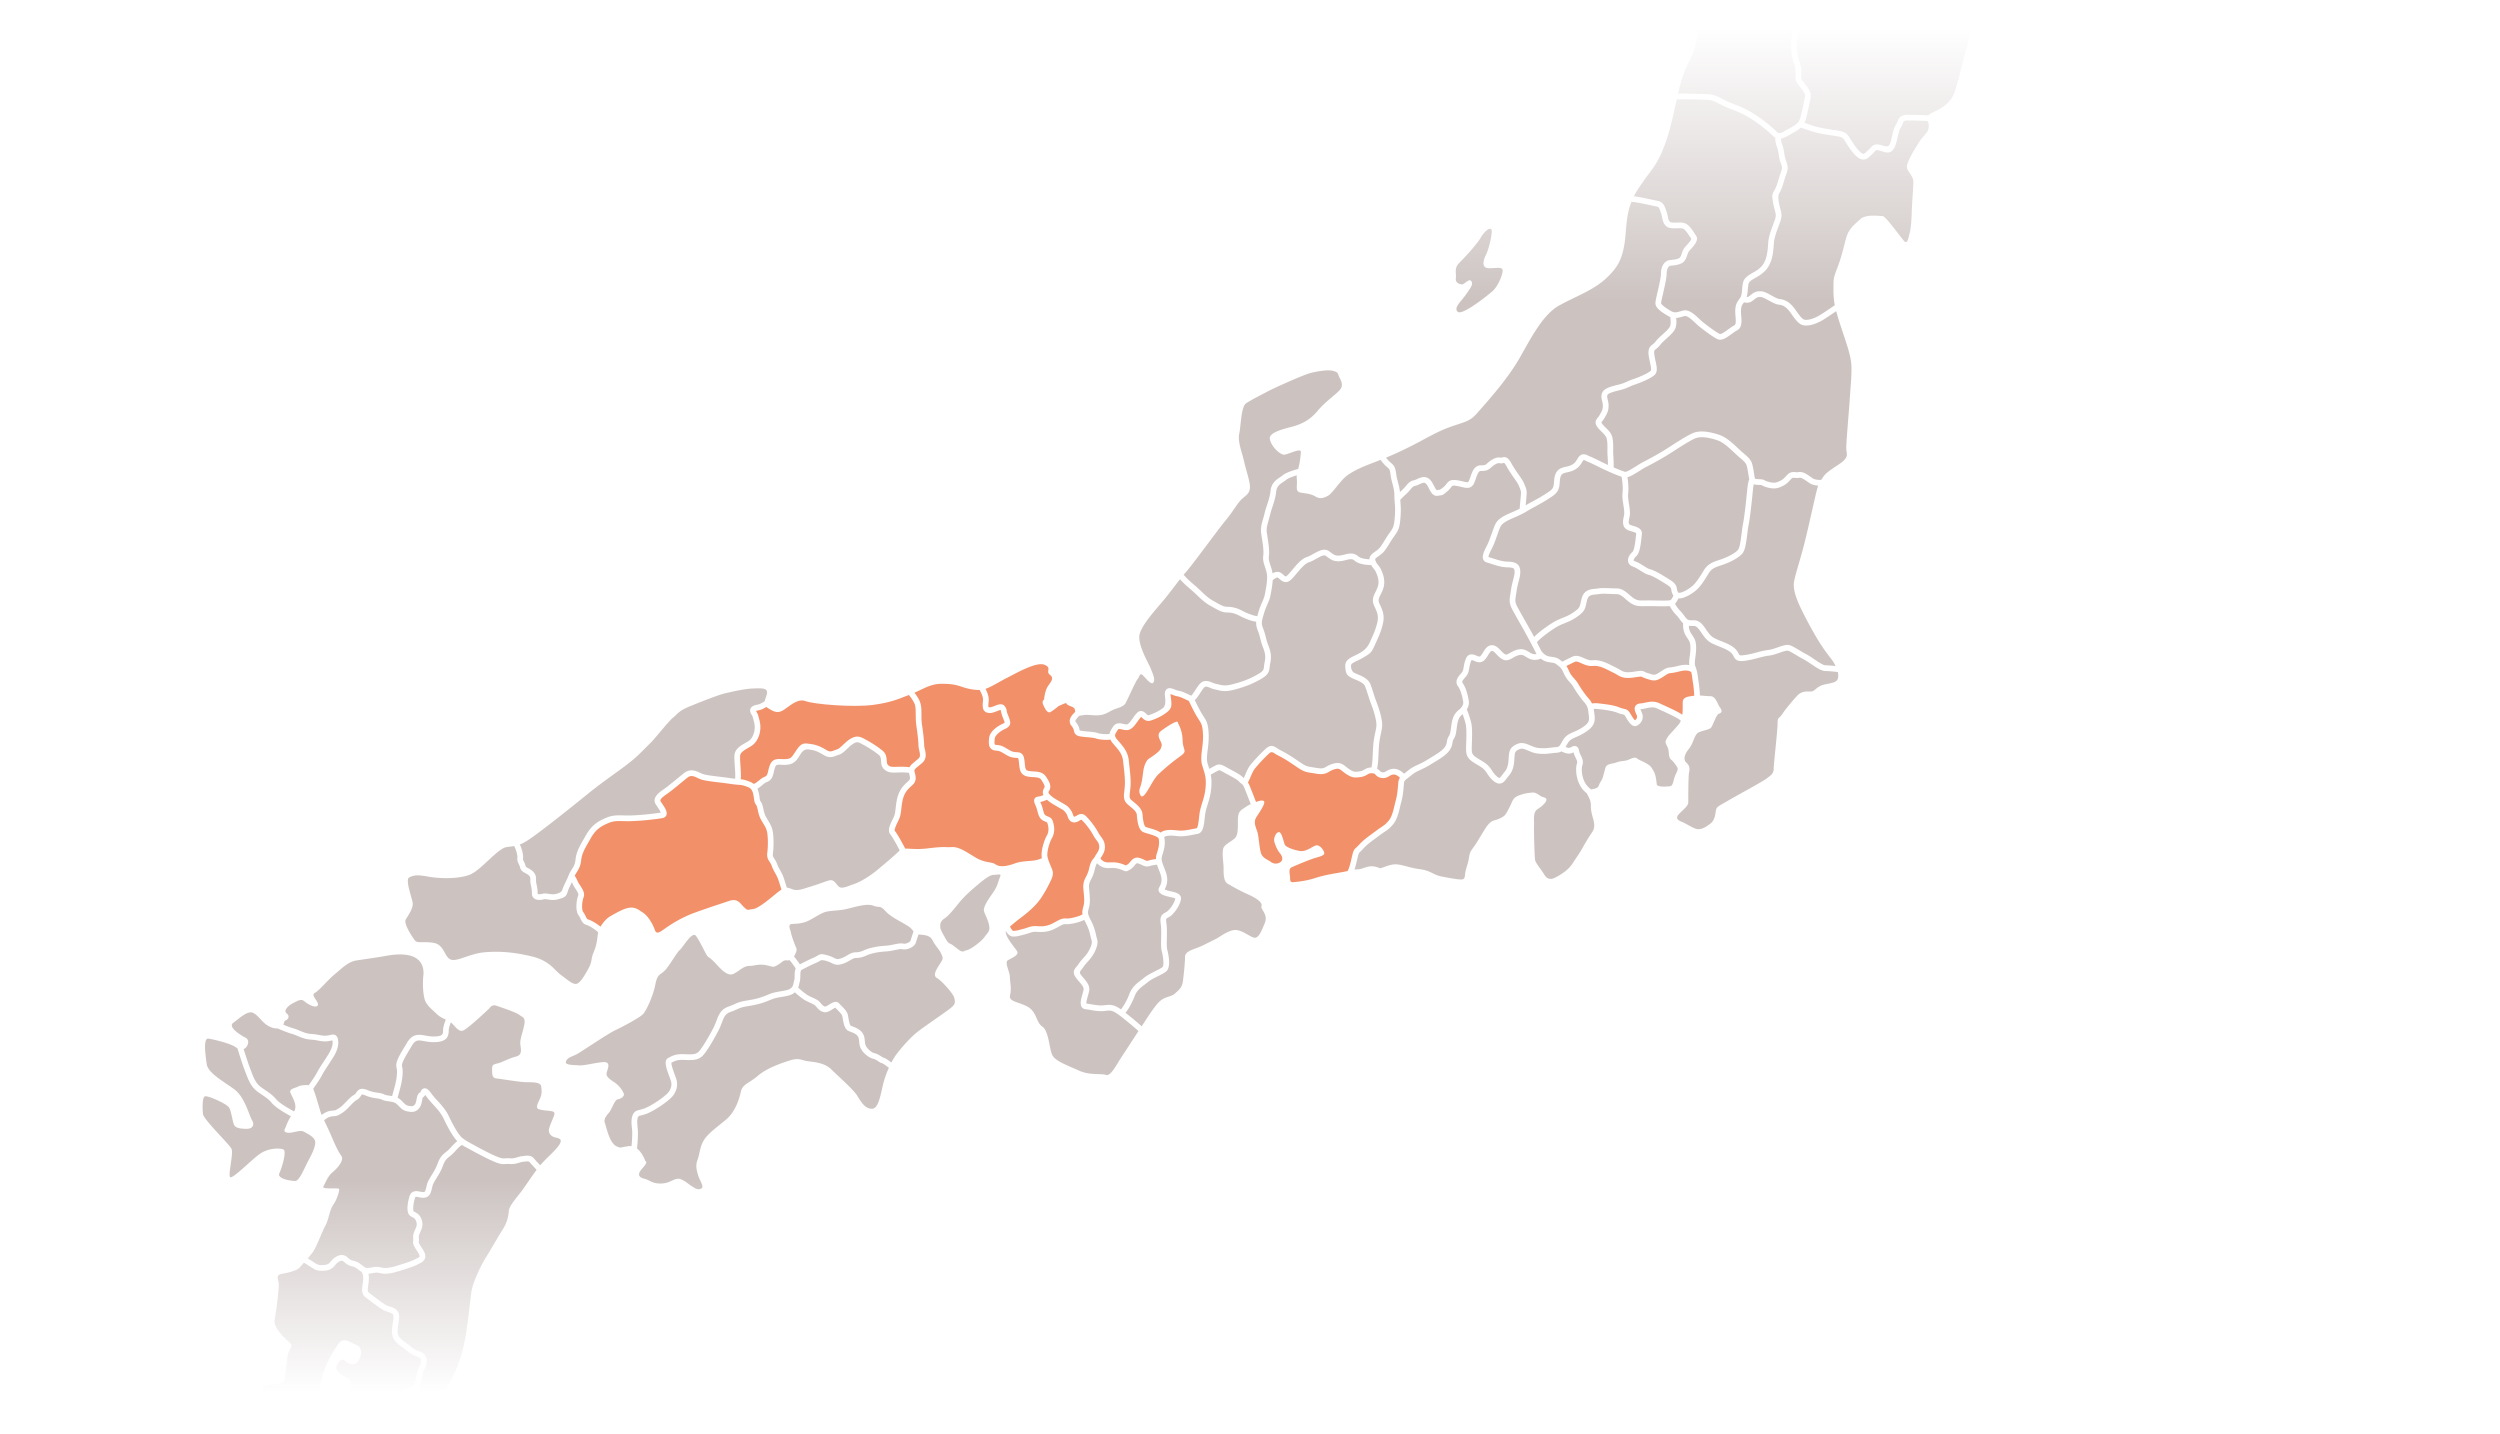 <svg width="802" height="460" viewBox="0 0 802 460" fill="none" xmlns="http://www.w3.org/2000/svg"><g clip-path="url(#clip0_4132_20323)"><mask id="mask0_4132_20323" style="mask-type:alpha" maskUnits="userSpaceOnUse" x="-12" y="-59" width="728" height="572"><path fill="url(#paint0_linear_4132_20323)" d="M-12-59h728v572H-12z"/></mask><g mask="url(#mask0_4132_20323)"><path d="M309.578 304.933s-.547.685-1.644 0c-1.098-.685-2.329-1.921-3.151-2.196-.822-.272-1.373-1.508-1.92-2.468-.547-.961-1.234-2.197-1.234-2.882s-.138-1.783 1.369-2.743c1.506-.961 3.563-3.704 4.932-5.35 1.373-1.645 3.289-3.429 4.933-4.799 1.644-1.37 4.386-3.841 5.896-3.841 1.51 0 2.604-.551 2.054.685-.551 1.235-.685 2.606-1.92 4.526-1.231 1.921-3.835 5.075-3.151 6.72.685 1.646 1.51 3.291 1.644 4.799.138 1.508-.684 1.921-1.506 3.157-.822 1.235-4.661 4.389-6.305 4.389l.003.003zM468.683 91.189s-1.849-.205-1.645-1.85c.205-1.646-.617-3.292 1.027-4.937 1.644-1.646 5.55-5.76 6.99-8.228 1.439-2.468 3.701-3.909 3.493-1.646-.205 2.264-1.027 5.555-1.849 7.2-.822 1.646-1.644 4.32 1.027 4.32s4.523-.619 4.318 1.027c-.204 1.645-1.644 4.936-3.288 6.377-1.644 1.44-9.661 7.818-11.1 6.582-1.44-1.236 1.027-3.29 2.466-5.35 1.44-2.055 2.671-3.495 1.849-4.526-.822-1.028-2.262 1.44-3.288 1.027v.004zM167.795 275.375c-.044.356.045.554.272 1.009.18.358.4.806.538 1.424.061.276.294.423.899.743.499.266 1.119.596 1.638 1.185.85.973.838 1.866.825 2.58-.007.33-.01.643.064.973l.038.173c.256 1.146.397 1.777.397 3.182 0 .096.019.131.019.131.086.08.608.186 1.587-.06.636-.16 1.276-.068 1.954.035.794.118 1.616.24 2.54-.026l.173-.051c.943-.269 1.498-.687 1.667-1.255.243-.813.646-1.636 1.071-2.507.346-.707.707-1.44 1.005-2.221.281-.734.636-1.287.975-1.822.541-.845 1.008-1.578 1.162-3.022.262-2.497 1.225-4.184 2.683-6.739l.583-1.021c1.845-3.263 3.746-4.537 6.609-5.744 1.989-.835 3.506-.8 5.422-.755a47.15 47.15 0 002.847 0c3.544-.131 7.642-.641 9.235-.906-.189-.493-.777-1.37-1.12-1.879-.172-.26-.342-.513-.492-.746-1.369-2.155 1.103-3.868 2.581-4.892l.269-.189c.886-.621 2.425-1.886 3.916-3.105.761-.625 1.519-1.246 2.204-1.796 2.041-1.636 3.864-.785 5.195-.17.355.166.691.32 1.011.429.978.326 3.01.573 5.159.832 1.242.151 2.563.311 3.868.503.489.074.88.122 1.235.16.121-.858-.016-2.856-.106-4.127-.086-1.287-.169-2.5-.118-3.284.14-2.129 1.798-3.086 3.4-4.012.371-.214.752-.432 1.126-.675 1.568-1.009 2.393-3.752 1.804-5.993l-.249-.967c-.164-.636-.301-1.045-.41-1.226-.08-.131-.185-.307-.335-.576-.42-.756-.32-1.323-.167-1.668.39-.858 1.392-1.073 2.275-1.262l.259-.057c.624-.138 1.487-.685 2.002-1.05.163-.711.531-1.511.726-2.385.41-1.851-1.573-1.816-4.587-1.675-3.013.138-7.373 1.214-9.155 1.627-1.782.409-8.087 2.881-11.375 4.251-3.289 1.373-3.673 2.43-4.908 3.39-1.234.961-4.107 4.585-6.477 7.274-.727.823.147-.102-4.101 4.149-4.249 4.251-9.319 6.995-17.268 13.439-7.946 6.448-16.855 13.443-19.459 14.951-.794.458-1.401.756-1.952.97.675 1.303 1.178 3.419 1.05 4.444l-.004.009z" fill="#CCC3C1"/><path d="M248.613 279.966c-.374-.67-.765-1.361-1.052-2.222-.167-.496-.394-.842-.634-1.207-.467-.704-.995-1.502-.774-3.054.259-1.819.265-5.247-.118-6.781-.25-.996-.599-1.569-1.13-2.443-.252-.419-.537-.883-.847-1.463-.531-.986-.755-2.001-.95-2.897-.16-.733-.314-1.428-.583-1.741-.447-.522-.556-1.294-.681-2.184-.243-1.706-.515-2.955-1.827-3.454-1.717-.653-2.008-.676-2.975-.746-.575-.042-1.362-.099-2.728-.301a135.922 135.922 0 00-3.82-.496c-2.341-.282-4.363-.528-5.518-.913a10.948 10.948 0 01-1.199-.502c-1.36-.631-2.185-.948-3.286-.064-.678.544-1.433 1.162-2.188 1.783-1.583 1.3-3.08 2.529-4.024 3.192l-.275.192c-1.27.88-2.476 1.789-2.083 2.407.141.224.304.464.467.708.934 1.389 1.817 2.702 1.373 3.758-.115.276-.429.756-1.216.9-1.436.262-5.902.835-9.721.973a43.29 43.29 0 01-2.959 0c-1.83-.042-3.043-.07-4.671.615-2.601 1.098-4.12 2.119-5.726 4.955l-.585 1.031c-1.392 2.437-2.23 3.906-2.454 6.022-.198 1.873-.857 2.904-1.439 3.816-.224.352-.429.701-.615 1.079.25.388.608 1.005 1.015 1.902.185.406.467.835.764 1.29.745 1.14 1.59 2.433 1.037 3.816-.503 1.252-.65 3.89-.119 4.597.342.458.576.938.778 1.358.329.675.502.979.767 1.047.896.224 2.771 1.29 3.999 2.324.812-1.21 1.884-2.648 3.346-3.445 1.507-.823 3.973-2.334 5.892-2.606 1.92-.275 2.879.548 4.524 1.646 1.644 1.094 3.154 3.841 3.701 5.484.547 1.645 1.782.55 3.563-.685 1.782-1.236 4.933-3.292 9.047-4.803 4.111-1.507 8.359-2.881 11.235-3.841 2.879-.961 3.563.96 4.798 2.058 1.235 1.098.822.823 2.879.551 2.057-.275 6.577-4.389 8.221-5.625.326-.243.602-.448.861-.624a90.268 90.268 0 00-.934-2.974c-.333-1.002-.746-1.736-1.142-2.443l.006.01z" fill="#F29169"/><path d="M188.182 296.719c-1.123-.282-1.57-1.204-1.967-2.024-.176-.361-.358-.739-.598-1.056-1.142-1.524-.682-4.959-.119-6.374.202-.499-.342-1.332-.87-2.135-.32-.493-.652-.999-.896-1.537a11.311 11.311 0 00-.278-.583c-.115.237-.227.477-.339.708-.39.8-.761 1.556-.963 2.228-.521 1.742-.995 1.937-2.917 2.487l-.173.048a6.055 6.055 0 01-1.673.231c-.608 0-1.155-.08-1.638-.154-.515-.077-.96-.141-1.244-.07-.969.243-2.303.394-3.154-.272-.33-.256-.72-.737-.72-1.572 0-1.207-.109-1.7-.352-2.785l-.038-.173c-.122-.541-.112-1.018-.106-1.399.01-.602.013-.906-.374-1.351-.294-.336-.694-.548-1.12-.775-.704-.375-1.577-.836-1.826-1.962-.09-.401-.234-.695-.391-1.006-.262-.531-.563-1.133-.448-2.049.109-.864-.639-3.281-1.071-3.726-.646.102-1.376.182-2.38.327-2.876.409-8.084 7.267-11.647 8.778-3.564 1.508-9.866 1.37-13.567.685-3.701-.685-4.658-.41-6.03.275-1.369.685.822 6.31 1.094 8.09.275 1.783-1.369 3.976-2.191 5.35-.822 1.37 2.057 5.621 2.879 6.719.822 1.099 2.604.276 6.03.823 3.426.551 3.426 4.527 5.483 5.35 2.053.823 6.03-1.921 10.962-2.331 4.933-.413 9.594 0 15.211 1.37 5.618 1.371 7.262 4.527 9.181 5.897 1.92 1.374 3.151 2.606 4.523 2.882 1.373.275 2.879-2.331 4.111-4.527 1.235-2.196 1.097-2.881 1.369-4.114.275-1.236 1.097-2.468 1.507-4.799.233-1.325.294-2.289.451-3.105-.675-.74-2.844-2.148-3.714-2.366l.003-.003z" fill="#CCC3C1"/><path d="M433.923 273.925c.317-1.162.483-1.399 1.123-1.982.227-.208.541-.493 1.004-1.002 1.248-1.361 2.473-2.26 4.028-3.4.409-.301.841-.618 1.305-.967.723-.544 1.273-.912 1.737-1.223.918-.614 1.424-.954 2.364-2.065 1.014-1.2 1.507-3.291 1.9-4.971.131-.561.256-1.089.387-1.547.47-1.645.624-3.556.749-5.09l.041-.493c.061-.739.253-1.258.538-1.687-.48-.474-1.209-1.025-1.958-1.025-.605 0-.976.215-1.439.487-.608.355-1.363.797-2.547.599-1.075-.18-1.529-.663-1.862-1.018-.268-.288-.403-.432-1.068-.481-.781-.051-1.094.129-1.622.433-.499.288-1.119.646-2.159.797-2.14.304-2.898.131-4.747-1.105a13.514 13.514 0 01-1.043-.784c-.902-.727-1.238-.999-2.579-.608-.7.205-1.161.467-1.605.723-.976.561-1.897 1.086-4.29.673-.55-.096-1.008-.167-1.401-.228-2.012-.31-2.63-.454-4.853-1.975-2.479-1.697-3.999-2.676-5.921-3.64-.55-.275-.973-.557-1.315-.784-.542-.361-1.042-.33-1.5.092a50.307 50.307 0 00-4.568 4.841c-.589.72-1.034 1.77-1.427 2.699-.291.685-.553 1.303-.861 1.799.208.327.423.743.647 1.306a493.22 493.22 0 011.951 4.985c.944-.388 2.185-.724 2.572-.208.521.691-1.507 3.566-2.466 5.074-.96 1.508-.276 3.016.271 4.527.547 1.508.685 6.034 1.373 7.405.684 1.37 2.191 1.783 2.879 2.33.684.548 1.782.961 3.013.275 1.235-.685.822-2.055 0-3.015-.822-.961-1.506-2.606-1.782-3.704-.275-1.095.547-3.019 1.507-3.019.96 0 1.51 3.428 1.919 4.114.41.685 2.467 1.511 4.658 1.92 2.195.41 4.111-1.507 5.345-1.783 1.235-.272 2.604 1.783 2.604 2.469 0 .685-.822.96-2.741 1.507-1.919.548-6.443 2.472-7.674 3.019-1.235.551-.547 2.331-.547 3.429 0 1.098.134 1.508 1.234 1.37 1.095-.137 3.564-.275 6.99-1.37 3.426-1.095 6.852-1.508 8.909-1.921.47-.096.902-.189 1.318-.278.547-.9.982-2.814 1.28-4.124.118-.528.227-1.005.326-1.373l.003-.003z" fill="#F29169"/><path d="M398.162 251.325c-.22-.163-.499-.368-.787-.713-.387-.465-1.989-1.326-3.275-2.021a80.684 80.684 0 01-1.683-.925c-1.212-.694-1.289-.653-1.858-.342-.132.07-.272.147-.432.227-.611.307-1.27.704-1.715.983.224 1.152.307 2.404.16 4.171-.186 2.235-.669 3.791-1.139 5.299-.246.79-.48 1.539-.662 2.369-.15.675-.237 1.492-.323 2.279-.243 2.244-.493 4.562-2.335 4.869-.352.058-.739.138-1.149.221-1.538.314-3.455.701-5.412.471-1.561-.186-3.388-.295-4.092.339.004.013.013.026.016.039.493 1.965-.044 4.017-.569 5.586-.448 1.345-.259 2.062.397 3.771l.22.564c.621 1.569 1.203 3.051.781 5.029-.173.813-.477 1.367-.678 1.732-.007.01-.01.019-.016.029.054.032.121.067.208.109.476.24 1.177.394 1.858.547 1.472.33 3.49.781 3.151 2.629-.336 1.837-1.778 3.928-3.032 5.045-.423.375-.819.589-1.142.762-.567.304-.682.365-.48 1.713.22 1.466.179 3.281.144 4.882-.032 1.463-.061 2.843.112 3.534.639 2.555 1.11 5.859-.285 7.082-.598.525-1.568 1.008-2.69 1.568-1.133.567-2.419 1.207-3.218 1.873-.352.295-.717.57-1.082.845-1.286.974-2.501 1.893-3.167 3.705-.019.048-1.417 3.588-2.939 5.298l.319.253c2.579 2.065 4.204 3.483 4.879 4.082 1.222-1.78 2.709-4.332 4.859-7.021 2.191-2.741 4.386-2.193 5.758-3.429 1.369-1.236 2.329-1.921 2.604-3.976.275-2.059.684-5.759.684-7.818 0-2.058 3.289-2.468 5.755-3.704 2.467-1.232 4.386-2.196 4.386-2.196 1.644-.96 4.44-3.099 6.631-2.689 2.192.413 4.06 2.138 5.429 2.414 1.372.275 2.329-2.059 3.426-4.802 1.097-2.741-1.51-4.278-1.097-5.376.412-1.098-1.603-2.49-4.344-3.726-2.742-1.236-4.872-2.456-6.513-3.416-1.645-.96-1.2-4.492-1.337-5.999-.138-1.508-.413-3.567-.138-5.075.275-1.508 2.604-2.33 3.835-3.566 1.235-1.236.823-4.251.96-6.448.138-2.196.96-2.468 2.329-3.428a10.951 10.951 0 011.766-1.015c-.368-.948-1.312-3.381-1.958-5.004-.464-1.159-.755-1.373-1.123-1.642l.003.012z" fill="#CCC3C1"/><path d="M354.475 324.308c-1.664.208-3.365-.087-4.731-.324a20.582 20.582 0 00-1.494-.224 1.617 1.617 0 01-1.219-.691c-.675-.983-.227-2.565.246-4.239.112-.4.224-.784.301-1.124.205-.89-.323-1.552-1.347-2.746-.31-.359-.636-.737-.953-1.153-1.366-1.774-.755-2.753.115-3.758.221-.26.451-.525.662-.855.397-.628.877-1.162 1.385-1.729.797-.89 1.622-1.812 2.252-3.227.755-1.697.624-2.132.407-2.852-.064-.215-.131-.436-.186-.692l-.061-.272c-.259-1.181-.553-2.52-1.637-4.572a15.293 15.293 0 01-.378-.768c-1.676.912-4.75 1.495-5.889 1.389-.742-.064-1.296.225-2.303.791-.429.24-.912.516-1.478.775-2.028.938-3.618 1.04-5.518.903-1.142-.077-1.667.102-2.464.377-.383.135-.815.282-1.362.42-.355.09-.662.17-.944.243-1.059.282-1.759.468-2.841.468-1.081 0-1.855-.903-2.37-1.777-.358 1.783 3.026 5.442 3.631 6.534.684 1.232-1.92 2.196-3.014 2.881-1.097.685.685 3.704.685 5.35 0 1.645.605 3.576.058 5.769-.551 2.193 2.568 2.081 5.585 3.726 3.013 1.646 2.719 5.042 4.776 6.416 2.054 1.37 2.191 6.995 3.151 9.05.959 2.059 4.952 3.381 8.515 5.026 3.564 1.646 7.246.871 8.753 1.419 1.509.55 3.426-3.429 5.073-5.897 1.321-1.982 3.787-5.821 5.349-8.18-.474-.426-2.16-1.918-4.991-4.184-3.237-2.59-3.819-2.52-5.758-2.277l-.006.004z" fill="#CCC3C1"/><path d="M325.035 298.622c.841 0 1.385-.144 2.37-.407.288-.077.605-.16.97-.253.476-.118.857-.253 1.206-.374.863-.301 1.676-.583 3.192-.474 1.693.118 2.93.038 4.623-.743.499-.23.931-.473 1.35-.707 1.039-.586 2.018-1.14 3.362-1.018 1.276.121 4.581-.813 5.153-1.338-.131-.862.023-1.566.269-2.466l.054-.192c.362-1.335.243-2.593-.022-5.359-.192-2.029.307-3.006.838-4.04.342-.669.701-1.361.956-2.494.484-2.126.931-2.759 1.466-3.365.156-.179.271-.307.39-.547a9.56 9.56 0 01.569-.951c.496-.755.922-1.408.845-2.41-.067-.887-.378-1.307-.893-1.998-.32-.432-.684-.922-1.055-1.614-.835-1.552-2.224-3.406-3.542-4.725-.255-.256-.255-.253-.796.077-.413.253-.982.602-1.708.602-1.414 0-1.853-1.156-2.144-1.924-.14-.368-.284-.749-.505-1.047-.617-.823-.685-.865-1.83-1.524l-1.327-.772c-1.139-.653-1.888-1.085-2.735-1.812a16.51 16.51 0 01-.218-.188c-.486.217-1.305.547-2.057.701l-.096.019c.058.144.135.326.24.563.323.724.496 1.403.649 2.001.263 1.018.41 1.521.903 1.783.313.17.559.269.758.349.934.381 1.282.714 1.644 2.072.493 1.844.323 3.496-.505 4.914-.627 1.076-1.59 3.928-1.408 5.804a.337.337 0 00.032-.01c.275 1.646 1.369 3.567 1.644 4.665.275 1.098-.137 2.193-.684 3.291-.551 1.098-1.369 2.881-3.014 5.349-1.644 2.469-4.248 4.662-6.439 6.31-1.705 1.281-2.505 1.982-3.548 2.875.368.753.835 1.354 1.053 1.374l-.01.003z" fill="#F29169"/><path d="M286.335 262.906c.227-.471.441-.913.569-1.259.227-.63.323-1.485.435-2.477.125-1.108.266-2.363.643-3.64.752-2.562 2.095-3.772 3.519-5.055.547-.493.486-.999.221-2.043-.042-.163-.08-.333-.116-.499a18.556 18.556 0 00-2.476-.148c-.454 0-.873.02-1.27.036-1.57.07-3.054.131-4.308-1.127-.816-.817-.877-1.819-.922-2.625-.051-.871-.109-1.384-.662-1.845-1.628-1.357-3.65-2.561-5.061-3.329l-.201-.109c-1.34-.736-1.747-.957-2.994-.189-.72.442-1.363 1.06-1.987 1.655-.851.814-1.654 1.585-2.617 1.87a9.601 9.601 0 00-.78.282c-1.001.394-2.249.88-3.916-.093l-.22-.128c-1.478-.868-2.457-1.438-4.239-1.678l-.576-.08c-.904-.13-1.658.23-2.261 1.079-.272.378-.499.733-.704 1.053-.857 1.329-1.596 2.478-3.762 2.75-.755.093-1.43.061-2.022.029-1.353-.067-1.615-.029-1.909.66-.24.557-.362 1.117-.484 1.661-.268 1.214-.569 2.584-2.223 3.221-.572.221-1.091.656-1.593 1.079-.441.374-.918.768-1.455 1.034.425.922.572 1.927.684 2.731.061.438.157 1.098.266 1.258.563.659.764 1.568.975 2.532.18.816.365 1.662.775 2.424.294.544.559.982.799 1.376.551.906 1.021 1.684 1.337 2.949.439 1.754.442 5.464.157 7.481-.121.862.08 1.172.486 1.784.269.406.605.912.845 1.635.233.695.547 1.255.912 1.902.419.746.895 1.594 1.282 2.76a84.54 84.54 0 01.928 2.942c.422.019.896.144 1.523.413 1.919.823 3.563 0 6.305-.823 2.741-.823 4.248-1.508 5.755-1.921 1.506-.41 2.057.961 3.016 1.921.96.96 2.739 0 4.795-.685 2.057-.685 5.071-2.472 7.4-4.389 2.328-1.921 5.754-4.799 7.264-6.31.055-.055.112-.096.17-.144-1.014-1.94-2.383-4.421-2.943-5.062-1.11-1.271-.183-3.179.633-4.866l.007.007z" fill="#CCC3C1"/><path d="M335.825 268.046c.573-.982.678-2.167.32-3.521-.15-.564-.23-.685-.253-.708-.032-.025-.188-.089-.313-.141-.243-.099-.547-.22-.937-.432-1.216-.656-1.514-1.815-1.805-2.939-.144-.553-.291-1.126-.55-1.712-.47-1.057-.732-1.745-.403-2.353.294-.548.838-.641 1.276-.711.09-.016.189-.032.298-.055a7.47 7.47 0 001.263-.403c-.262-.631-.3-1.386.231-2.234.342-.548.173-1.031-.944-2.712-.435-.653-1.283-.749-2.633-.829-.739-.045-1.5-.09-2.22-.311-1.9-.586-2.069-2.33-2.216-3.87-.048-.49-.096-.996-.196-1.486-.07-.345-.147-.429-.147-.429-.07-.041-.38-.061-.611-.073-.681-.039-1.711-.096-2.92-.81l-.445-.263c-1.875-1.108-1.948-1.152-3.148-1.261-2.479-.227-2.316-2.328-2.197-3.861.208-2.712 3.675-4.424 4.369-4.738.519-.237.621-.349.634-.368.019-.176-.298-.974-.554-1.614-.438-1.098-.524-1.61-.582-1.953-.035-.214-.045-.269-.205-.499-.246.025-.755.23-1.106.374-.784.314-1.673.666-2.55.593-2.265-.208-2.092-2.187-1.967-3.634l.041-.506c.077-1.018-.656-2.497-1.107-3.262-1.849.08-3.953-.426-5.492-.938-1.849-.618-3.084-1.028-6.785-1.028-3.301 0-5.79 1.636-8.624 2.866.735.934 1.73 2.388 2.021 3.752.228 1.056.228 2.109.228 3.227 0 1.117 0 2.173.191 3.406.429 2.721.698 5.612.698 6.726 0 .192.086.554.173.9.297 1.226.748 3.08-.746 4.437-.428.391-.847.73-1.231 1.037-.723.583-1.35 1.085-1.35 1.441 0 .202.076.512.16.839.259 1.024.646 2.57-.739 3.819-1.366 1.229-2.419 2.177-3.023 4.242-.33 1.12-.455 2.244-.576 3.326-.122 1.06-.234 2.062-.538 2.897-.156.436-.393.919-.639 1.431-.362.749-1.216 2.507-.902 2.866.825.947 2.575 4.241 3.32 5.676 1.468-.061 3.612.355 7.258-.09 5.621-.685 5.48-.275 7.675-.41 2.194-.137 4.385 1.37 7.536 3.291 3.154 1.921 5.131 1.297 6.504 2.257 1.369.961 3.602.65 6.202-.31 2.604-.961 5.659-.577 7.579-1.262.399-.144.751-.265 1.068-.374-.409-2.465.838-5.984 1.606-7.303h.003z" fill="#F29169"/><path d="M243.421 227.835c-.265.058-.672.144-.902.234 0 .006.006.009.01.016.134.243.23.4.3.518.304.503.327.596.618 1.716l.246.957c.8 3.035-.333 6.551-2.582 7.994-.399.256-.806.493-1.202.721-1.542.89-2.419 1.447-2.492 2.548-.045.66.035 1.812.121 3.038.138 1.991.215 3.422.087 4.415.847.077 1.436.214 3.042.826.428.163.774.387 1.084.631.387-.016.797-.301 1.494-.89.586-.497 1.254-1.057 2.115-1.387.678-.262.822-.678 1.094-1.908.131-.598.281-1.274.588-1.988.819-1.914 2.409-1.828 3.685-1.764.544.029 1.107.061 1.702-.016 1.318-.166 1.651-.682 2.451-1.924.22-.346.463-.72.755-1.127 1.407-1.969 2.06-2.106 4.014-1.825l.554.081c2.146.284 3.371 1.002 4.92 1.908l.217.128c.905.528 1.411.329 2.329-.032.294-.116.598-.234.921-.33.544-.163 1.193-.781 1.881-1.441.659-.63 1.404-1.344 2.291-1.892 2.156-1.325 3.397-.643 4.83.144l.198.109c1.481.807 3.612 2.075 5.355 3.528 1.187.989 1.261 2.235 1.315 3.141.042.71.08 1.13.39 1.44.659.66 1.417.66 2.94.593.419-.016.867-.036 1.347-.036 1.174 0 2.05.077 2.636.154.352-.682 1.02-1.229 1.769-1.831.355-.285.745-.599 1.145-.964.64-.582.486-1.466.198-2.654-.115-.474-.224-.922-.224-1.335 0-1.05-.272-3.89-.675-6.441-.217-1.373-.217-2.606-.217-3.691 0-1.086 0-1.979-.186-2.843-.243-1.133-1.327-2.603-2.015-3.422-2.975 1.165-5.704 2.452-11.59 3.211-6.372.822-18.912-.205-21.583-1.236-2.674-1.028-5.55 2.058-7.399 3.086-1.849 1.028-3.288 0-4.933-1.028-.089-.054-.163-.112-.236-.169-.602.384-1.398.822-2.128.986l-.275.061-.003-.01z" fill="#F29169"/><path d="M531.57 64.39c1.964.327 2.412 1.64 2.844 2.91.061.18.125.366.195.558.23.637.329 1.171.416 1.642.131.708.208 1.137.646 1.633.301.342 1.462.3 2.31.269.851-.032 1.657-.061 2.335.144 1.423.426 2.524 2.132 3.327 3.38.166.257.313.487.441.666 1.005 1.412-.611 3.176-1.791 4.466-.17.186-.326.356-.451.503-.24.282-.416.8-.589 1.3-.301.883-.64 1.882-1.539 2.446-1.049.656-2.293.78-3.291.883a17.85 17.85 0 00-.627.07c-.458.068-1.133.913-1.133 2.523 0 1.294-.595 3.903-1.119 6.205-.295 1.293-.662 2.9-.662 3.259 0 .16.224.816 3.109 2.5 1.171.682 1.763.509 3.346.045l.467-.135c1.91-.547 3.688 1.108 5.253 2.574.508.474.988.922 1.452 1.29 2.338 1.841 4.085 3.051 5.189 3.605.431.215 2.002-.931 2.757-1.485.675-.493 1.312-.961 1.91-1.258.56-.279.515-1.374.39-2.891-.057-.705-.118-1.434-.07-2.113.112-1.707.492-2.321 1.103-3.18a11.5 11.5 0 00.531-.796c.397-.663.477-1.633.563-2.664.058-.717.119-1.457.298-2.16.377-1.509 1.785-2.312 3.148-3.093.543-.31 1.103-.631 1.574-.983 1.436-1.08 1.912-1.85 2.44-3.173.467-1.168.752-2.862.896-5.337.118-2.01.873-4.043 1.603-6.009.172-.46.342-.918.502-1.373.496-1.402.368-1.873.032-3.128a26.433 26.433 0 01-.477-2.02c-.505-2.657-.486-2.977.253-4.274.074-.131.16-.278.253-.451.48-.88.761-1.828 1.084-2.923a36.81 36.81 0 01.64-2.023c.659-1.848.713-1.998.144-3.477-.378-.983-.525-1.902-.666-2.792-.134-.832-.259-1.616-.566-2.42-.512-1.328-.55-2.334-.515-2.907a2.743 2.743 0 01-.649-.477c-1.145-1.143-3.986-3.646-7.377-5.769-2.367-1.482-3.88-2.065-5.633-2.737a57.265 57.265 0 01-1.91-.762c-.889-.374-1.641-.765-2.31-1.11-1.298-.676-2.322-1.208-3.694-1.288-2.15-.128-7.94-.272-10.048-.163-.989 4.405-1.932 9.118-3.439 13.423-2.879 8.228-4.523 8.503-8.906 15.223a24.454 24.454 0 00-1.404 2.446c1.225.118 2.988.464 5.492 1.008.819.177 1.51.33 1.926.398l-.003.003z" fill="#CCC3C1"/><path d="M317.131 225.25c-.048.567-.125 1.418.006 1.578.013.013.102.058.304.074.429.038 1.113-.231 1.705-.468 1.014-.406 2.399-.966 3.202.164.442.618.518.925.589 1.36.044.279.108.66.476 1.572.787 1.969 1.306 3.269-1.02 4.325-1.526.695-3.212 1.998-3.305 3.214-.14 1.838-.035 1.848.544 1.899 1.609.147 1.961.355 3.912 1.508l.442.262c.832.49 1.507.529 2.098.564.877.048 2.077.118 2.444 1.965.116.58.173 1.159.221 1.672.157 1.629.291 2.1.934 2.298.512.157 1.133.195 1.795.234 1.439.086 3.071.186 4.04 1.642 1.036 1.556 2.015 3.026.973 4.693-.196.314-.365.583.777 1.566.72.615 1.372.992 2.46 1.617l1.331.771c1.266.733 1.564.925 2.376 2.011.378.502.586 1.053.755 1.495.096.253.256.672.352.733.301-.003.547-.144.838-.323.618-.378 1.769-1.086 3.042.188 1.434 1.435 2.947 3.455 3.858 5.151.311.574.618.99.915 1.393.586.791 1.139 1.537 1.248 2.949.125 1.619-.573 2.689-1.136 3.55-.096.144-.185.285-.272.429a2 2 0 00.567.675c.595.449 1.087.737 2.476.644 1.596-.103 2.869.09 4.398.675.298.116.512.212.672.282l.035.016.128-.077c.118-.07.259-.157.432-.259.3-.176.556-.48.825-.807.576-.694 1.456-1.745 3.093-1.229.627.195 1.091.416 1.462.595.663.317.819.381 1.264.231.78-.259 1.75-.404 2.441-.48-.01-.602.089-1.243.339-1.992.444-1.331.908-3.054.531-4.562-.17-.672-2.425-1.322-3.388-1.6-.688-.199-1.235-.356-1.615-.548-1.341-.672-1.772-2.702-2.009-5.541-.077-.935-1.062-1.755-2.105-2.619-.301-.25-.601-.5-.883-.753-1.372-1.235-1.206-2.625-1.014-4.229.061-.505.128-1.069.163-1.709.106-1.969-.115-3.947-.352-6.041-.067-.586-.131-1.178-.192-1.777-.22-2.219-1.35-3.522-2.783-5.173l-.428-.497a6.094 6.094 0 01-.883-1.303 8.869 8.869 0 01-1.293.084c-1.289 0-2.709-.202-3.346-.439-.563-.211-1.654-.307-2.706-.4a34.085 34.085 0 01-2.182-.24c-1.679-.26-1.973-.993-2.165-1.857-.058-.263-.112-.509-.272-.797-.247-.442-.397-.621-.515-.765-.32-.385-.451-.641-.551-1.332-.166-1.185 1.031-2.481 1.75-3.141a5.866 5.866 0 00-.131-.781c-.275-1.098-2.226-.932-2.777-2.03-.054-.112-1.413.484-2.46.958-.223.272-1.813 1.463-2.575 1.895-.959.547-1.781-1.098-2.328-2.334-.547-1.232.275-1.645.275-1.645s.166-2.101.854-3.608c.684-1.508 2.751-3.039 1.107-4.271-1.645-1.236.777-2.292-1.897-3.32-2.671-1.028-9.588 3.041-12.054 4.274-2.159 1.079-4.789 2.788-6.788 3.477.505.963 1.126 2.436 1.027 3.745l-.045.522-.006-.003z" fill="#F29169"/><path d="M548.054 30.226c1.759.103 2.997.746 4.431 1.489.665.346 1.353.704 2.175 1.05.659.278 1.267.512 1.858.74 1.763.678 3.426 1.318 5.944 2.893 3.301 2.065 6.212 4.537 7.7 6.026.598.598 1.65.048 3.189-.855.317-.186.633-.372.941-.538 1.785-.96 2.706-1.642 3.128-2.913.368-1.098.816-3.256 1.181-4.988.166-.788.316-1.514.441-2.059.224-.96-.832-2.273-1.679-3.33a20.382 20.382 0 01-.784-1.014c-.65-.928-.614-1.927-.576-2.89.032-.875.07-1.867-.358-3.093-1.024-2.92-1.289-5.673-.867-8.923.412-3.16 1.455-5.596 2.665-8.416l.14-.33c1.139-2.657 1.692-5.948 1.315-7.827l-.15-.724c-.359-1.7-.64-3.044.054-4.856.505-1.313 1.241-3.612 1.871-7.104.445-2.433.372-5.206.288-8.417l-.048-1.93c-.057-2.978.1-3.95.25-4.895.054-.333.105-.663.147-1.098.16-1.71.4-3.602.713-5.625a52.37 52.37 0 01.659-3.458c.096-.445.192-.89.288-1.373.055-.266.071-.423.074-.512a5.531 5.531 0 00-.31-.125 11.72 11.72 0 01-.749-.317c-1.184-.557-2.438-1.12-3.624-1.342-.339-.064-1.517-.01-5.323 1.812-1.945.932-3.57 1.652-5.291 1.736-1.142.054-2.176-.433-3.283-.951-.751-.352-1.529-.717-2.418-.964-1.516-.42-2.066-.34-3.701-.1-.576.084-1.267.183-2.15.286-1.356.154-2.834.285-4.302.413-2.217.195-4.511.397-6.248.678-2.124.346-4.075.48-5.032.529 0 .029 0 .051.004.083.137 1.645 1.369 3.704 2.191 5.76.822 2.058-.138 7.68-.685 11.246-.55 3.566-3.016 5.897-5.07 6.995-2.054 1.098-3.039 2.308-4.683 1.348-1.644-.96-1.644.823-1.92 2.058-.275 1.236 1.67 3.727 1.942 4.553.275.822 1.92 1.232 3.426.685 1.507-.55 3.426-1.646 5.483-1.783 2.057-.138 3.014 4.251 4.248 6.995 1.235 2.743 1.373 3.704-.137 11.794-1.507 8.093-1.235 8.365-4.248 14.537-1.213 2.488-2.073 5.558-2.854 8.868 2.502-.07 7.652.06 9.728.183l.016-.007zm-42.162 214.687c.192-.528-.009-.979-.412-1.796-.253-.512-.538-1.088-.685-1.767-.419.208-1.02.468-1.708.397-.928-.102-1.699-.451-2.163-.707a3.438 3.438 0 01-1.513.435c-.607.038-1.142.106-1.663.17-1.27.157-2.47.304-4.383.102-1.218-.128-2.245-.563-3.15-.947-1.235-.526-1.971-.804-2.7-.494-1.478.634-1.52 1.047-1.641 2.267-.023.215-.036.464-.052.73-.086 1.463-.214 3.672-1.666 5.391-.269.317-.502.628-.714.909-.665.887-1.241 1.652-2.213 1.758-.067.006-.138.013-.205.013-.816 0-1.523-.522-1.996-.925-.944-.81-1.449-1.569-1.894-2.241-.524-.791-.976-1.473-2.121-2.213-.441-.288-.867-.537-1.26-.771-1.75-1.041-3.263-1.94-3.404-4.191-.051-.794-.016-1.879.023-3.028.067-2.059.147-4.623-.266-6.112a34.725 34.725 0 00-.899-2.791c-.038.035-.067.067-.109.099-1.254 1.027-1.474 2.17-1.727 3.947l-.106.762c-.191 1.412-.294 2.193-.982 3.298-.204.323-.243.585-.307.982-.096.615-.217 1.38-.94 2.469-1.008 1.511-3.129 2.788-5.179 4.021-.435.262-.864.518-1.264.771-.963.602-1.852 1.018-2.712 1.418-1.142.535-2.134.996-3.078 1.796-.441.375-.828.666-1.158.919-.96.733-1.19.903-1.26 1.748l-.042.493c-.131 1.614-.294 3.624-.812 5.446-.125.432-.24.931-.365 1.463-.438 1.869-.985 4.2-2.284 5.737-1.104 1.306-1.756 1.741-2.742 2.404-.441.298-.966.647-1.657 1.165-.47.352-.908.676-1.321.98-1.471 1.079-2.636 1.93-3.758 3.16-.519.566-.88.896-1.12 1.117-.256.235-.453.605-.592 1.111-.096.349-.195.797-.31 1.296-.24 1.054-.515 2.254-.88 3.288a7.706 7.706 0 011.158-.115c1.097 0 2.467-.823 3.976-.96 1.507-.138 3.014.614 3.014.614.684.068 3.275-1.444 5.47-1.239 2.194.205 4.159 1.14 7.447 1.553 3.288.413 4.283 1.812 6.679 2.292 2.4.48 4.316.823 5.755.961 1.44.137 1.849.067 1.987-1.579.137-1.645.959-3.361 1.235-5.212.275-1.85.479-2.125 1.577-3.633 1.097-1.508 2.053-3.291 3.013-4.799.96-1.508 1.919-3.291 3.564-3.704 1.644-.413 2.946-1.165 3.426-1.713.479-.547 1.164-1.921 1.781-3.156.618-1.236.685-2.331 2.604-3.087 1.92-.755 3.151-.822 4.316-.96 1.164-.138 2.124.752 2.808 1.165.685.413 1.715.343 1.782 1.098.07.756-1.369 2.126-2.876 3.087-1.506.96-1.027 3.291-1.097 5.141-.067 1.854.138 10.148.342 11.176.205 1.028 1.92 2.949 2.809 4.457.893 1.507 1.51 1.507 2.332 1.578.822.067 3.564-1.646 4.728-2.606 1.164-.961 1.849-1.851 2.537-2.949.684-1.098 1.574-2.193 2.879-4.526 1.302-2.334 2.261-3.772 3.151-5.145.892-1.37.48-3.016.07-4.456-.409-1.441-.617-2.402-.617-3.977 0-1.575-.822-2.81-1.235-3.633-.026-.055-.026-.106-.038-.157-3.631-2.683-3.791-7.917-3.18-9.598l-.007.003zM344.99 231.267c.035.23.061.294.064.301.019.025.048.054.077.093.153.182.384.457.71 1.05.288.518.387.963.46 1.287.026.108.058.259.08.307 0 0 .148.077.579.144.647.099 1.366.163 2.064.224 1.231.109 2.393.211 3.189.509.803.301 2.831.403 3.704.275.128-.723.531-1.363.954-2.016l.144-.228c.975-1.53 2.38-1.207 3.307-.992.432.102.845.195 1.219.16.518-.045 1.42-1.329 1.961-2.094.525-.743 1.021-1.447 1.545-1.841 1.145-.861 2.105.036 2.569.468.54.502.704.582.982.493 1.763-.589 3.122-1.268 4.411-2.203.745-.544.988-1.766.73-3.665-.116-.849-.157-1.892.559-2.459.746-.589 1.683-.221 2.512.106.39.153.793.31 1.132.368 1.155.192 2.265.723 3.154 1.152.397.189.771.372 1.053.471.307-.243.86-1.098 1.238-1.681.431-.666.876-1.354 1.378-1.956 1.411-1.694 3.062-1.008 4.152-.554.394.163.765.317 1.101.378.326.058.633.134.947.214 1.094.273 2.127.535 4.411-.064 2.959-.771 5.237-1.543 8.138-3.201 1.833-1.047 1.878-1.489 1.987-2.555.038-.355.076-.758.179-1.232.374-1.755.253-2.926-.502-4.818-.435-1.086-.65-1.953-.861-2.792-.205-.813-.397-1.585-.787-2.558-.464-1.159-.611-2.014-.544-2.913-2.108-.215-5.172-1.812-5.211-1.835-1.439-.787-2.661-1.123-4.085-1.123-1.638 0-2.994-.781-4.712-1.774a64.875 64.875 0 00-.943-.538c-1.485-.838-2.678-1.969-3.938-3.163-.73-.691-1.485-1.405-2.364-2.141-1.597-1.332-2.63-2.421-3.19-3.055-1.478 1.883-3.186 4.22-4.968 6.378-2.603 3.153-6.989 7.817-7.946 11.108-.959 3.292 3.014 9.739 3.561 11.247.55 1.508 1.51 3.291.822 4.389-.685 1.098-2.738-1.783-3.564-2.468-.822-.685-.959.823-1.506 1.37-.551.551-3.151 6.448-3.836 7.68-.684 1.233-2.329 1.508-3.701 2.056-1.369.547-1.644.96-3.151 1.511-1.51.547-3.013.409-4.798.275-1.459-.112-2.364.141-3.174.237-.659.586-1.279 1.383-1.295 1.668h.003z" fill="#CCC3C1"/><path d="M382.904 187.473c.927.772 1.701 1.508 2.45 2.219 1.228 1.165 2.29 2.17 3.576 2.897.339.189.656.375.96.548 1.596.922 2.652 1.527 3.8 1.527 1.725 0 3.254.416 4.959 1.344 1.465.797 3.848 1.627 4.686 1.655.112-.416.243-.858.397-1.37l.048-.157c.39-1.299.777-2.183 1.123-2.964.393-.897.706-1.607.911-2.702l.048-.26c.384-2.042.861-4.584.502-6.39-.134-.672-.339-1.283-.534-1.876-.38-1.142-.777-2.327-.569-3.78.205-1.441-.205-4.05-.502-5.955a73.593 73.593 0 01-.183-1.194c-.227-1.585.192-3.051.637-4.601.16-.56.326-1.146.473-1.77.215-.906.506-1.793.79-2.654.467-1.412.947-2.872 1.11-4.498.253-2.539 1.881-3.621 3.068-4.408.307-.202.595-.394.803-.576 1.174-1.028 4.383-1.909 4.994-2.069a1.96 1.96 0 01.019-.073c.547-1.921.716-3.656.851-5.302.137-1.645-4.3.929-5.531.791-1.235-.138-4.015-2.593-4.424-5.061-.413-2.469 6.458-3.586 8.374-4.271 1.92-.685 4.428-1.658 7.035-4.812 2.604-3.153 6.577-5.625 7.399-7.133.822-1.507-.275-2.881-.685-3.976-.409-1.098-.409-1.235-1.919-1.645-1.507-.413-4.933.137-7.124.685-2.191.55-11.375 4.661-13.704 5.897-2.332 1.232-5.346 2.74-6.99 3.842-1.644 1.094-1.644 7.129-2.194 9.735-.547 2.606.822 5.759 1.507 8.778.684 3.016 2.056 6.858 1.919 8.641-.138 1.783-1.235 2.33-2.604 3.563-1.369 1.236-3.013 4.252-5.208 6.857-2.194 2.606-10.963 14.676-12.744 16.597-.228.246-.467.521-.72.816.409.49 1.439 1.636 3.192 3.096l.004.009z" fill="#CCC3C1"/><path d="M411.662 154.614c-1.078.714-2.092 1.389-2.262 3.067-.182 1.825-.694 3.384-1.193 4.888-.282.858-.55 1.671-.745 2.497-.154.657-.33 1.271-.496 1.857-.406 1.415-.755 2.641-.582 3.839.048.342.108.739.176 1.168.316 2.02.751 4.786.505 6.496-.147 1.024.138 1.873.496 2.945.205.615.438 1.31.592 2.097.028.151.044.307.067.464.742-.416 1.644-.688 2.463-.278.409.205.749.499 1.043.759.716.624.752.63 1.222.204.438-.4.998-1.066 1.59-1.776 1.423-1.703 3.039-3.637 4.782-4.181.64-.202 1.369-.612 2.076-1.006 1.632-.915 3.481-1.952 5.048-.771 1.587 1.188 1.916 1.437 3.359 1.328.451-.035.94-.16 1.459-.291 1.343-.339 3.013-.765 4.433.528.755.689 2.463.922 3.631.983 0-1.191.982-1.885 1.795-2.459.607-.425 1.234-.867 1.711-1.533a32.092 32.092 0 001.401-2.139c.381-.621.771-1.261 1.475-2.25 1.295-1.815 1.494-2.097 1.75-5.302.166-2.074.073-3.233-.023-4.462-.057-.737-.118-1.502-.118-2.459 0-1.345-.31-2.51-.637-3.746-.23-.867-.47-1.767-.588-2.724-.218-1.739-.307-1.819-1.181-2.577l-.156-.138c-.81-.707-1.504-1.604-1.878-2.122-.442.176-.886.348-1.331.521-4.658 1.784-6.577 2.606-9.046 4.252-2.467 1.642-4.933 5.897-6.44 6.72-1.51.822-2.633 1.117-4.002.294-1.369-.823-2.821-.992-4.74-1.264-1.92-.276-1.126-2.184-1.264-3.829-.064-.781-.096-1.252-.054-1.739-1.274.388-2.812.951-3.343 1.419-.301.262-.64.486-.998.723l.003-.003zm34.299-6.354l.153.135c1.133.986 1.504 1.408 1.795 3.729.102.833.316 1.633.54 2.481.272 1.022.541 2.075.65 3.25.217-.208.451-.426.716-.669.493-.449.854-.878 1.206-1.291.682-.806 1.325-1.571 2.521-1.808.333-.068.713-.24 1.113-.423.986-.451 2.336-1.069 3.701-.115.765.534 1.242 1.473 1.667 2.295.224.436.685 1.338.918 1.396.39-.07.646-.099.838-.122.203-.023.586-.27 1.149-.739l.214-.179c.429-.359.675-.676.915-.98.732-.938 1.334-1.489 3.512-1.14.688.109 1.27.25 1.785.375 1.6.387 1.632.326 1.904-.266.182-.397.339-.851.505-1.332.55-1.597 1.241-3.585 3.337-3.585 1.292 0 1.458-.148 1.948-.586.105-.093.217-.195.345-.301 1.577-1.316 2.956-1.844 4.095-1.553.073.016.131.003.333-.061 1.279-.406 2.069.097 3.122 2.014.707 1.287 1.487 2.401 2.175 3.387.777 1.111 1.449 2.072 1.839 3.01l.061.147c.649 1.559.845 2.03.691 3.717l-.272 3.06c.41-.246.845-.499 1.398-.794 2.089-1.114 4.06-2.17 6.344-3.781 1.202-.851 1.263-1.684 1.353-2.948.048-.669.102-1.428.364-2.215.675-2.027 2.22-2.36 3.465-2.626.38-.083.739-.16 1.065-.278 1.264-.461 1.798-.842 2.674-2.347 1.2-2.052 2.655-1.319 3.436-.925.176.09.358.182.55.253.707.266 1.814.81 3.094 1.444.799.394 1.65.813 2.456 1.191l.192.086c-.016-1.002-.048-2.228-.118-2.859-.058-.512-.051-1.168-.045-1.93.01-1.204.022-2.571-.214-3.589-.202-.88-.906-1.562-1.644-2.286-.477-.464-.97-.944-1.363-1.508-1.001-1.431-.512-2.237.125-3.003.172-.208.355-.425.508-.707l.285-.499c.521-.906.835-1.451.835-2.622 0-.561-.119-1.047-.234-1.518-.192-.787-.412-1.677.042-2.695.588-1.329 2.591-1.915 4.952-2.491.313-.077.601-.147.848-.215.761-.208 1.426-.499 2.136-.81.631-.275 1.28-.56 2.067-.822 1.804-.602 4.782-1.905 5.534-2.661.297-.298-.006-1.697-.23-2.715-.163-.746-.349-1.591-.442-2.433-.22-2.001.442-2.673 1.328-3.345.313-.237.611-.461.899-.858.576-.791 1.452-1.582 2.3-2.344.86-.777 1.753-1.581 2.191-2.269.547-.862.365-2.517.211-3.298a6.609 6.609 0 01-.723-.358c-2.412-1.406-4.018-2.642-4.018-4.082 0-.541.256-1.687.707-3.666.48-2.097 1.075-4.709 1.075-5.797 0-2.712 1.401-4.15 2.7-4.335.211-.032.451-.055.704-.08.809-.083 1.82-.183 2.504-.612.349-.217.567-.86.781-1.485.227-.666.461-1.354.931-1.902.137-.16.304-.346.489-.547.448-.49 1.638-1.79 1.619-2.248-.109-.118-.275-.371-.457-.656-.576-.893-1.539-2.385-2.32-2.619-.387-.118-1.078-.093-1.743-.067-1.347.048-2.879.106-3.752-.893-.768-.877-.922-1.706-1.069-2.507-.08-.422-.16-.858-.336-1.35-.073-.206-.14-.404-.208-.593-.419-1.226-.563-1.553-1.414-1.697-.435-.07-1.158-.227-2.012-.413-1.458-.317-4.625-1.005-5.889-1.024-1.906 4.837-1.555 9.021-2.198 13.206-.822 5.35-2.328 8.09-6.301 11.656-3.977 3.566-9.185 5.35-14.664 8.365-5.483 3.016-9.456 11.247-12.882 17.144-3.426 5.897-8.634 11.931-11.788 15.498-3.151 3.566-3.151 3.976-7.812 5.487-4.658 1.508-6.302 2.331-11.647 5.212-4.165 2.244-7.828 3.986-11.446 5.487.339.439.812 1.005 1.331 1.454v-.007z" fill="#CCC3C1"/><path d="M439.841 225.797c-.425-1.136-.736-2.11-1.039-3.051a49.343 49.343 0 00-.877-2.567c-.4-1.038-1.919-1.675-3.145-2.187-.396-.166-.764-.32-1.074-.477-1.763-.883-1.993-1.517-2.147-3.633-.144-2.037 1.462-2.808 3.017-3.551.54-.259 1.1-.528 1.679-.867l.282-.167a6.957 6.957 0 002.908-3.256l.415-.925c.893-1.991 1.539-3.429 1.996-5.487.468-2.103-.07-3.253-.959-5.158l-.074-.156c-.847-1.816-.182-3.16.464-4.457.262-.528.534-1.075.726-1.69.592-1.905-.153-3.589-.649-4.703-.176-.4-.416-.698-.694-1.047a7.291 7.291 0 01-.787-1.149c-1.117-.003-3.967-.151-5.422-1.479-.659-.602-1.478-.432-2.755-.109-.569.147-1.161.294-1.769.342-2.127.161-2.901-.419-4.593-1.69-.576-.432-1.584.077-3.058.906-.787.442-1.6.9-2.425 1.156-1.235.387-2.726 2.174-3.925 3.608-.634.759-1.232 1.472-1.763 1.956-.627.57-1.2.775-1.702.775-.851 0-1.516-.58-1.948-.954-.237-.205-.457-.401-.662-.5-.192-.102-.934.276-1.574.829-.086 1.508-.377 3.074-.633 4.434l-.048.256c-.243 1.3-.627 2.177-1.037 3.103-.336.768-.684 1.559-1.043 2.75l-.048.156c-.761 2.539-.943 3.144-.252 4.863.435 1.086.649 1.953.86 2.792.205.813.397 1.585.784 2.558.889 2.225 1.046 3.765.592 5.878-.08.374-.112.71-.147 1.034-.154 1.52-.426 2.545-2.899 3.957-3.061 1.751-5.553 2.593-8.582 3.384-2.739.714-4.108.371-5.32.067-.275-.067-.544-.138-.829-.189-.527-.096-1.007-.298-1.471-.49-1.197-.496-1.555-.557-2.051.039-.432.518-.847 1.162-1.247 1.78-.557.858-1.069 1.639-1.638 2.106.528 1.108 1.471 3.032 2.281 4.383.204.342.393.634.569.899.982 1.508 1.5 2.456 1.616 5.849.06 1.771-.138 3.355-.314 4.758-.221 1.767-.413 3.297 0 4.6l.182.573.32 1.018c.416-.25.899-.528 1.369-.765.138-.07.26-.134.372-.195 1.158-.634 1.849-.673 3.643.358.515.295 1.081.599 1.644.903 1.99 1.073 3.244 1.774 3.813 2.462.071.083.135.147.205.208.173-.339.346-.743.528-1.175.441-1.04.941-2.218 1.692-3.14a52.05 52.05 0 014.751-5.033c1.618-1.485 2.572-1.05 3.746-.266.313.208.668.445 1.116.673 2.019 1.011 3.586 2.02 6.136 3.764 1.97 1.351 2.296 1.403 4.097 1.681.403.061.874.135 1.437.231 1.74.304 2.239.019 3.067-.455.487-.278 1.094-.624 2-.893 2.252-.66 3.218.115 4.238.938.266.214.557.451.912.685 1.468.98 1.795 1.056 3.477.816.688-.099 1.065-.317 1.504-.57.556-.32 1.18-.678 2.255-.681.281-.718.387-2.971.457-4.521.071-1.572.148-3.195.355-4.447.167-.992.33-1.764.471-2.417.313-1.469.473-2.209.217-3.572-.406-2.158-.819-3.381-1.602-5.472l.009.013z" fill="#CCC3C1"/><path d="M385.696 245.64c-.531-1.684-.307-3.477-.07-5.379.176-1.395.355-2.839.301-4.465-.106-3.042-.512-3.666-1.322-4.911-.185-.285-.387-.596-.604-.958-1.024-1.709-2.207-4.197-2.63-5.096a17.43 17.43 0 01-1.059-.468c-.828-.397-1.769-.848-2.667-.999-.531-.086-1.047-.288-1.501-.467-.192-.074-.444-.176-.643-.237 0 .138.007.346.048.64.426 3.119.454 3.993-1.465 5.388-1.443 1.05-2.959 1.809-4.907 2.459-1.363.451-2.265-.387-2.805-.89a5.127 5.127 0 00-.308-.272c-.303.275-.691.826-1.068 1.364-.905 1.284-1.929 2.737-3.288 2.859-.669.057-1.267-.077-1.795-.202-1.001-.231-1.113-.189-1.353.192l-.151.231c-.844 1.315-1.042 1.629.074 2.935l.422.487c1.513 1.745 2.94 3.393 3.218 6.188.058.589.125 1.175.189 1.755.243 2.173.474 4.225.362 6.342-.036.694-.109 1.299-.173 1.834-.189 1.556-.218 2.074.422 2.651.266.237.547.47.825.704 1.229 1.018 2.62 2.177 2.761 3.877.278 3.349.797 3.954 1.005 4.056.233.115.777.272 1.305.426 1.19.342 2.559.739 3.515 1.409 1.251-1.009 3.33-.939 5.429-.692 1.67.195 3.352-.147 4.837-.445.432-.086.838-.17 1.212-.234.477-.08.71-2.231.822-3.262.09-.839.186-1.703.355-2.478.202-.906.458-1.722.704-2.516.438-1.412.893-2.869 1.062-4.905.237-2.859-.157-4.094-.873-6.335l-.183-.58-.003-.006zm-7.044-3.054c-2.466 1.748-5.035 3.909-7.092 5.861-2.057 1.957-4.11 7.613-5.448 6.996 0 0-1.026-1.028-.409-2.677.617-1.645.822-3.496 1.027-5.141.205-1.646.822-3.602 1.951-4.322 1.133-.72 3.391-2.264 3.701-3.189.307-.925.515-1.13-.102-2.366-.617-1.235-1.027-2.365.205-3.291 1.231-.925 5.137-3.601 5.345-2.778.205.822 1.44 2.365 1.542 5.762.102 3.394 1.747 3.394-.72 5.142v.003z" fill="#F29169"/><path d="M371.726 285.854c-.182-.58.084-1.066.298-1.457.176-.32.374-.685.493-1.239.307-1.437-.112-2.503-.695-3.976l-.227-.579c-.166-.433-.313-.83-.435-1.214-.608.064-1.516.189-2.194.413-1.161.388-1.907.029-2.633-.317-.336-.16-.716-.342-1.216-.499-.422-.131-.55-.058-1.145.656-.342.41-.732.881-1.308 1.217l-.403.24c-.429.262-.717.397-1.033.397-.237 0-.49-.074-.829-.228-.137-.06-.32-.144-.579-.243-1.276-.49-2.29-.65-3.618-.557-1.823.122-2.725-.278-3.695-1.005a3.59 3.59 0 01-.572-.541c-.237.339-.493.893-.797 2.241-.307 1.357-.755 2.225-1.113 2.926-.473.922-.787 1.533-.649 2.958.284 2.974.422 4.431-.029 6.086l-.055.195c-.351 1.274-.483 1.755.528 3.663 1.203 2.273 1.539 3.806 1.808 5.035l.057.266c.045.208.099.391.154.564.329 1.091.47 1.965-.483 4.123-.749 1.681-1.712 2.756-2.563 3.704-.454.509-.886.989-1.202 1.489a9.156 9.156 0 01-.819 1.066c-.41.476-.426.959-.048 1.45.297.387.601.74.889 1.076 1.065 1.239 2.166 2.519 1.743 4.35a24.67 24.67 0 01-.323 1.211c-.198.704-.598 2.112-.518 2.618.47.051.989.141 1.532.234 1.315.227 2.803.483 4.197.31 1.993-.246 3.046-.262 5.349 1.323.637-.724 1.926-2.802 2.681-4.847.851-2.318 2.408-3.493 3.781-4.533.342-.26.684-.516 1.011-.791.963-.804 2.351-1.495 3.573-2.107.924-.461 1.884-.941 2.306-1.309.343-.298.486-2.18-.284-5.26-.234-.932-.202-2.363-.167-4.018.032-1.527.071-3.259-.128-4.571-.332-2.216.221-2.949 1.427-3.596.272-.144.528-.281.79-.515 1.152-1.024 2.227-2.785 2.45-4.008-.15-.157-1.154-.381-1.753-.516-.786-.176-1.602-.358-2.277-.697-.557-.279-1.094-.615-1.277-1.195v.007zM610.407 39.627c-.147.387-.329.87-.675 1.363-.415.593-.726 1.947-1.004 3.138-.288 1.242-.56 2.417-.998 3.22-1.139 2.088-2.396 1.69-4.296 1.092l-.342-.105c-1.117-.35-1.203-.253-1.763.377a8.887 8.887 0 01-.784.804c-.153.138-.3.272-.435.397-.652.605-1.363 1.264-2.325 1.264-.432 0-.919-.134-1.469-.464-1.846-1.108-4.13-4.92-4.568-5.673-.611-1.05-1.254-1.178-2.773-1.396l-1.216-.182c-1.842-.275-4.629-.692-6.884-1.444-1.625-.54-2.642-.9-3.167-1.088-.72.675-1.596 1.197-2.553 1.712-.288.154-.582.33-.879.503-.867.51-1.907 1.114-2.94 1.303-.007.384.048 1.079.403 1.998.377.98.525 1.898.665 2.788.135.832.259 1.62.566 2.424.781 2.03.618 2.66-.127 4.75-.24.673-.429 1.313-.611 1.925-.34 1.146-.659 2.228-1.232 3.28l-.272.484c-.309.542-.324 1.55-.045 3.023.151.78.307 1.367.448 1.885.368 1.367.611 2.273-.07 4.213a73.14 73.14 0 01-.512 1.402c-.685 1.841-1.392 3.743-1.494 5.481-.157 2.677-.48 4.553-1.024 5.907-.617 1.55-1.286 2.641-3.042 3.957-.563.422-1.174.771-1.762 1.107-1.078.615-2.096 1.198-2.281 1.947-.141.56-.192 1.197-.247 1.87-.067.806-.147 1.629-.374 2.397.256.004.544-.057.819-.272l.285-.224c1.103-.868 1.887-1.495 3.647-1.335.943.087 2.053.695 3.23 1.345.919.502 1.958 1.072 2.524 1.127 1.657.15 2.982.877 4.3 2.36.361.409.745.95 1.151 1.526.752 1.066 1.779 2.523 2.518 2.725.976.265 2.754-.186 4.53-1.156 1.295-.708 4.577-2.984 5.278-3.474-.003-.022-.01-.041-.013-.064-.55-2.881-.409-4.802-.409-7.132 0-2.331 1.094-3.977 2.191-7.543 1.097-3.566 1.097-4.114 1.919-6.995.822-2.881 2.738-4.252 4.52-5.897 1.782-1.646 6.168-.96 7.127-.96.96 0 5.755 6.72 6.853 7.955 1.094 1.236 1.369-.823 1.644-1.783.272-.96.684-2.606.822-6.858.137-4.251.547-8.365.547-10.286 0-1.92-1.782-3.153-2.054-4.523-.272-1.37 1.92-5.075 2.879-6.582.96-1.508 1.232-2.197 2.467-3.567 1.234-1.37 1.644-1.92 1.644-3.428 0-.68-.221-1.08-.403-1.428-.81-.035-4.104-.176-6.34-.176-1.216 0-1.296.208-1.594.989v-.003z" fill="#CCC3C1"/><path d="M579.458 104.438c-.39 0-.771-.041-1.136-.141-1.372-.374-2.517-2-3.528-3.435-.374-.531-.729-1.034-1.024-1.367-1.011-1.136-1.906-1.645-3.099-1.754-.944-.087-2.057-.698-3.238-1.345-.918-.502-1.958-1.072-2.521-1.123-1.023-.096-1.356.17-2.351.95l-.291.231c-.96.75-2.015.746-2.805.535l-.186.265c-.47.66-.684.964-.768 2.241-.038.545.016 1.204.071 1.844.147 1.79.313 3.82-1.395 4.674-.461.231-1.036.653-1.647 1.098-1.254.919-2.54 1.861-3.73 1.861-.314 0-.621-.065-.918-.215-1.232-.615-3.03-1.86-5.503-3.803-.527-.416-1.058-.913-1.57-1.393-1.209-1.133-2.572-2.414-3.503-2.151l-.457.131c-.781.227-1.462.423-2.15.464.141 1.073.189 2.753-.576 3.951-.569.899-1.555 1.789-2.508 2.647-.777.701-1.583 1.428-2.044 2.062-.448.615-.905.961-1.273 1.239-.566.432-.739.56-.614 1.687.083.749.249 1.508.409 2.244.384 1.745.745 3.397-.262 4.399-1.149 1.149-4.706 2.587-6.248 3.102-.707.237-1.318.503-1.913.762-.735.324-1.497.656-2.386.897-.256.07-.563.144-.896.227-.94.227-3.442.839-3.714 1.456-.192.426-.115.791.064 1.515.128.522.288 1.171.288 1.953 0 1.661-.499 2.532-1.078 3.537l-.269.474c-.236.429-.495.74-.7.986-.106.125-.25.298-.275.365.006 0 .038.128.243.419.297.426.707.826 1.142 1.249.857.835 1.826 1.783 2.15 3.185.281 1.23.271 2.709.259 4.015-.007.675-.013 1.309.032 1.713.102.912.131 2.823.137 3.883 1.437.615 2.745 1.12 3.602 1.377.518.16 2.55-1.121 3.631-1.806.816-.519 1.663-1.053 2.412-1.428 2.031-1.018 5.476-2.932 7.86-4.475l.278-.183c2.377-1.54 5.336-3.457 7.37-4.405 2.025-.948 4.719-.829 8.474.368 2.387.762 4.418 2.667 6.213 4.348.662.621 1.289 1.21 1.903 1.716 2.294 1.888 2.581 2.788 2.86 4.097l.054.25c.134.612.237 1.271.336 1.911.102.669.198 1.3.326 1.828.237.112.915.138 1.293.154.687.026 1.279.051 1.737.323.659.397 2.786 1.14 4.136.615 1.59-.611 2.031-1.047 3.071-2.222 1.027-1.152 2.105-1.04 2.821-.967.304.032.566.058.794 0 1.388-.345 2.795.653 4.158 1.62l.422.298c.835.586 2.233.602 2.819.547.182-.259.393-.569.662-.986 1.235-1.917 5.208-3.838 6.577-5.211 1.369-1.371.96-2.059.822-3.564-.138-1.511.685-10.151 1.097-16.183.413-6.034.547-6.857.547-9.873 0-3.016-.959-6.035-2.329-10.148-1.062-3.192-1.957-5.804-2.562-8.16-1.244.86-3.695 2.532-4.84 3.156-.886.483-2.895 1.457-4.747 1.457l-.016.012zM467.777 220.251c-1.247-1.719.007-3.15.758-4.002.228-.259.445-.506.576-.72.247-.394.333-.906.442-1.553.121-.736.275-1.652.729-2.712.854-1.991 2.591-1.258 3.333-.941.4.167.851.362 1.082.288.323-.096.742-.778 1.078-1.325.588-.96 1.257-2.046 2.447-2.26 1.394-.253 2.367.758 3.218 1.648.438.461.892.939 1.356 1.191.422.231.704.119 1.644-.422.611-.352 1.37-.788 2.358-1.034 1.775-.448 2.844.221 3.704.755.435.269.807.503 1.261.615.473.118.854.099 1.145.038a16.71 16.71 0 01-.288-.566l-.253-.509a163.406 163.406 0 00-3.403-6.406c-.362-.644-.749-1.322-1.139-2.014-.947-1.671-1.929-3.4-2.71-4.863-1.062-1.994-.886-3.089-.563-5.077.061-.369.125-.781.192-1.246.173-1.207.435-2.196.666-3.07.316-1.2.569-2.151.428-3.118-.099-.708-.508-.877-2.3-.954-.288-.013-.572-.022-.847-.048-1.382-.115-3.244-.72-4.741-1.207-.4-.131-.765-.25-1.065-.339a1.634 1.634 0 01-1.056-.926c-.464-1.091.227-2.602 1.11-4.325l.214-.422c.429-.858.934-2.276 1.421-3.65.256-.717.505-1.421.735-2.03.829-2.154 1.974-3.105 5.57-4.629a37.27 37.27 0 002.626-1.213c.074-.848.272-3.121.384-4.335.112-1.239.061-1.36-.557-2.849l-.06-.144c-.317-.756-.935-1.639-1.651-2.667-.717-1.021-1.526-2.18-2.281-3.553-.579-1.054-.841-1.207-.867-1.223.026.022-.035.048-.096.067-.297.096-.745.24-1.334.093-.518-.135-1.439.313-2.482 1.184a9.292 9.292 0 00-.301.263c-.729.65-1.27 1.05-3.164 1.05-.684 0-1.036.694-1.612 2.356a16.515 16.515 0 01-.572 1.501c-.931 2.021-2.489 1.643-3.996 1.278-.48-.115-1.024-.25-1.638-.346-1.27-.198-1.34-.115-1.785.461-.256.327-.604.775-1.183 1.261l-.215.18c-1.094.915-1.263 1.056-2.111 1.152a9.792 9.792 0 00-.701.103c-1.529.275-2.287-1.182-2.888-2.36-.326-.637-.694-1.357-1.088-1.633-.46-.32-.905-.169-1.894.282-.479.218-.972.445-1.513.554-.547.109-.867.464-1.484 1.197-.371.439-.79.935-1.372 1.463a30.123 30.123 0 00-1.84 1.806l.058.794c.099 1.245.198 2.532.022 4.751-.288 3.585-.611 4.149-2.085 6.217-.666.935-1.024 1.521-1.405 2.142a32.665 32.665 0 01-1.474 2.247c-.656.922-1.485 1.502-2.147 1.969-.982.688-1.068.836-.998 1.12.195.775.534 1.201.931 1.694.313.391.665.832.937 1.447.531 1.201 1.523 3.429.723 5.993-.233.752-.553 1.393-.835 1.956-.62 1.252-.899 1.895-.444 2.869l.07.153c.944 2.02 1.689 3.618 1.088 6.326-.499 2.241-1.213 3.829-2.115 5.84l-.409.915c-1.13 2.549-1.414 2.779-3.653 4.092l-.282.166c-.646.381-1.27.679-1.817.941-1.625.778-2.034 1.057-1.983 1.771.079 1.075.459 1.785 1.142 2.129.278.137.608.278.963.425 1.462.615 3.464 1.454 4.142 3.218.346.903.621 1.757.912 2.667.294.922.601 1.872 1.011 2.964.822 2.193 1.257 3.477 1.686 5.775.323 1.726.105 2.747-.224 4.294-.135.63-.295 1.376-.455 2.337-.188 1.139-.262 2.708-.329 4.229-.096 2.1-.179 3.72-.493 4.795.375.192.64.442.886.701.244.26.365.391.832.468.509.08.777-.055 1.324-.375.563-.326 1.261-.736 2.361-.736 1.43 0 2.598.909 3.27 1.585.041-.032.083-.064.128-.096.31-.237.671-.509 1.084-.862 1.129-.957 2.274-1.491 3.484-2.055.809-.378 1.647-.771 2.514-1.312.413-.26.848-.519 1.292-.788 1.792-1.079 3.82-2.302 4.6-3.47.503-.756.576-1.21.659-1.739.077-.48.16-1.027.563-1.664.48-.769.544-1.259.72-2.571l.106-.778c.3-2.091.646-3.682 2.383-5.103 1.055-.864 1.57-1.783 1.455-2.593-.166-1.169-.716-3.704-1.615-4.94l-.01-.003z" fill="#CCC3C1"/><path d="M512.37 149.526c-1.187-.586-2.306-1.136-2.927-1.37a7.565 7.565 0 01-.729-.333c-.205-.106-.525-.285-.65-.262 0 0-.14.054-.387.473-1.033 1.774-1.881 2.507-3.627 3.144-.445.16-.883.256-1.305.346-1.197.256-1.785.422-2.112 1.415-.192.573-.23 1.152-.275 1.767-.096 1.389-.208 2.961-2.121 4.312-2.376 1.678-4.494 2.808-6.538 3.903-.643.342-1.123.634-1.59.912-1.046.631-2.035 1.226-4.514 2.276-3.483 1.476-4.021 2.161-4.574 3.602a76.871 76.871 0 00-.72 1.985c-.505 1.425-1.027 2.897-1.507 3.854l-.224.439c-.307.599-1.09 2.129-1.065 2.692.298.09.64.202 1.014.324 1.334.432 3.161 1.024 4.328 1.123.25.02.509.032.771.042 1.472.061 3.692.157 4.031 2.523.189 1.335-.118 2.497-.473 3.845-.218.826-.468 1.76-.624 2.862-.067.477-.138.899-.199 1.277-.3 1.85-.399 2.475.371 3.925.771 1.441 1.744 3.16 2.688 4.818.393.692.78 1.373 1.145 2.02.531.945 1.071 1.943 1.586 2.904 1.811-1.95 5.554-4.332 5.762-4.463 1.305-.826 2.373-1.258 3.41-1.671 1.094-.442 2.127-.858 3.413-1.738 1.935-1.326 1.996-1.595 2.393-3.336.073-.314.153-.666.252-1.066.717-2.866 2.943-3.058 4.415-3.189.291-.026.573-.048.829-.096 1.106-.202 2.61-.138 4.065-.074.685.029 1.366.058 1.99.058 1.67 0 2.946 1.105 4.072 2.078.471.406.912.787 1.369 1.095 1.114.742 1.968.72 3.532.685a91.803 91.803 0 013.538.013c1.526.028 2.965.057 4.287-.029.543-.039.729-.301 1.09-.993.077-.147.167-.323.282-.499-.288-.484-.617-1.188-.71-2.02-.08-.711-.643-1.092-2.262-2.088l-.185-.115c-1.267-.781-3.625-2.234-4.789-2.49-.778-.173-1.673-.737-2.623-1.332-.832-.522-1.693-1.063-2.403-1.3-1.155-.384-1.478-1.178-1.564-1.617-.237-1.175.563-2.369 1.392-3.092.313-.276.767-1.435 1.142-5.395.022-.24.041-.445.057-.602-.137-.217-1.174-.521-1.615-.649a9.372 9.372 0 01-.989-.33c-1.977-.849-1.759-2.846-1.347-4.492.247-.989.048-2.25-.159-3.585-.202-1.294-.413-2.632-.272-3.967.192-1.841-.132-4.101-.301-5.097-1.363-.457-3.375-1.29-5.342-2.209-.819-.38-1.68-.806-2.492-1.206l-.01-.007z" fill="#CCC3C1"/><path d="M522.325 158.23c-.115 1.098.077 2.314.263 3.492.227 1.457.463 2.962.128 4.313-.506 2.023-.023 2.228.297 2.365.205.087.483.167.781.253 1.164.34 3.106.91 2.917 2.61-.016.147-.035.342-.058.573-.323 3.406-.729 5.698-1.759 6.598-.595.522-.848 1.123-.8 1.357.023.115.231.202.352.24.921.308 1.875.906 2.796 1.486.777.486 1.58.992 2.047 1.095 1.353.3 3.385 1.507 5.352 2.721l.186.115c1.772 1.088 2.939 1.809 3.122 3.445.054.493.259.938.441 1.251.083 0 .16-.012.247 0 .927.106 3.122-1.126 4.376-2.241 1.148-1.024 2.373-2.942 3.522-4.862 1.318-2.2 3.103-2.786 4.993-3.407l.435-.144c2.102-.701 4.703-2.004 5.605-3.131.582-.727.892-3.23 1.142-5.244.141-1.143.275-2.228.46-3.144.512-2.557 1.034-7.779 1.312-10.583l.045-.439c.15-1.498.361-2.567.636-3.198a28.58 28.58 0 01-.304-1.716 27.57 27.57 0 00-.313-1.793l-.058-.262c-.204-.961-.316-1.486-2.236-3.067-.659-.545-1.305-1.153-1.993-1.796-1.73-1.623-3.522-3.304-5.515-3.938-3.291-1.05-5.562-1.194-7.146-.455-1.916.897-4.939 2.853-7.146 4.284l-.282.182c-2.437 1.579-5.959 3.538-8.035 4.575-.669.333-1.437.823-2.256 1.338-1.417.9-2.696 1.697-3.794 1.979.192 1.223.439 3.323.243 5.151l-.003-.003zm13.266 36.205c-1.401.093-2.876.064-4.443.032a85.927 85.927 0 00-3.461-.013c-1.67.036-2.995.068-4.584-.995-.554-.368-1.059-.807-1.552-1.233-.969-.839-1.887-1.632-2.876-1.632-.646 0-1.356-.029-2.069-.061-1.354-.058-2.751-.119-3.66.048a12.4 12.4 0 01-.998.118c-1.532.135-2.422.285-2.802 1.812-.096.388-.173.727-.243 1.028-.467 2.058-.733 2.791-3.145 4.44-1.449.993-2.626 1.466-3.762 1.924-1.001.407-1.951.788-3.116 1.524-2.639 1.665-5.31 3.864-5.834 4.629.364.701.694 1.348.956 1.87l.259.525c.331.674.867 1.247 1.609 1.719.576.368 1.219.455 1.9.548.816.112 1.737.237 2.556.874.179.14.349.265.503.377.134.1.262.199.387.292a83.63 83.63 0 013.237-1.604c1.292-.596 2.527-.042 3.618.448.892.4 1.814.813 2.834.707 2.364-.259 4.77.974 6.52 1.87.39.202.754.387 1.087.541.461.215.838.442 1.171.644.982.595 1.689 1.024 4.203.653 2.556-.378 2.883-.426 3.727.009.218.112.486.253 1.065.433l.448.14c1.683.538 1.782.567 3.708-.714 1.554-1.037 1.922-1.162 2.946-1.28.496-.058 1.174-.138 2.537-.49 1.586-.413 2.76-.41 3.614-.237-.115-.938.01-1.885.141-2.875.109-.813.221-1.655.221-2.586 0-1.748-.298-2.19-.893-3.077-.192-.288-.403-.602-.627-.989-.911-1.566-.873-3.298-.825-3.912-.432-.381-.774-.852-1.113-1.313-.32-.435-.649-.887-1.072-1.309-1.023-1.022-1.746-2.225-2.111-2.898-.022 0-.038.01-.061.01v.003zm-35.85 19.003a26.296 26.296 0 01-.541-.406c-.432-.336-.982-.41-1.679-.506-.806-.109-1.721-.234-2.636-.817a21.586 21.586 0 01-.656-.435c-.64.327-1.667.586-2.911.275-.732-.182-1.292-.531-1.785-.835-.764-.474-1.267-.791-2.297-.532-.739.186-1.324.519-1.89.846-.966.557-2.064 1.187-3.426.441-.714-.39-1.293-.998-1.804-1.533-.685-.72-1.165-1.175-1.571-1.114-.387.07-.848.819-1.219 1.421-.55.897-1.123 1.825-2.108 2.12-.864.262-1.667-.084-2.316-.356-.253-.105-.675-.291-.813-.265 0 .006-.057.067-.134.246-.368.858-.489 1.588-.605 2.292-.131.781-.252 1.518-.691 2.222-.214.339-.489.656-.754.96-.919 1.047-.963 1.294-.653 1.723 1.363 1.876 1.891 5.365 1.945 5.759.083.573.042 1.534-.64 2.632.227.544.761 1.895 1.302 3.838.49 1.758.403 4.36.33 6.659-.036 1.101-.068 2.145-.026 2.856.077 1.235.825 1.729 2.511 2.734.413.246.857.509 1.318.81 1.462.947 2.067 1.857 2.652 2.734.416.627.809 1.219 1.561 1.863.589.503.8.496.813.487.188-.02.63-.609.953-1.038.23-.307.483-.643.777-.989 1.059-1.252 1.165-3.022 1.238-4.315.016-.295.032-.567.058-.807.166-1.636.444-2.782 2.741-3.765 1.481-.634 2.828-.064 4.13.49.829.349 1.683.714 2.63.813 1.708.176 2.754.048 3.973-.099.553-.068 1.119-.138 1.762-.18.87-.057 1.104-.409 1.654-1.415.259-.47.55-1.005.992-1.543.799-.979 1.791-1.412 2.94-1.914.911-.397 1.941-.845 3.134-1.684 1.987-1.393 1.881-2.19 1.632-4.117-.032-.253-.067-.516-.099-.794-.183-1.655-.842-2.408-1.542-3.205a11.908 11.908 0 01-.611-.736c-.829-1.108-1.68-2.244-2.662-3.928-.352-.605-.735-1.031-1.142-1.482-.611-.679-1.302-1.447-1.919-2.862-.713-1.636-1.094-1.915-1.926-2.53l.01-.019zM633.27 3.21c-.138-1.645-.55-3.703-1.644-6.857-1.097-3.153-2.604-9.738-3.017-12.207-.409-2.468-.547-1.92-1.916-4.527-1.369-2.605-2.194-3.566-2.604-4.936-.409-1.37-.409-5.074-.409-7.267 0-2.193-1.235-3.98-2.467-5.625-1.235-1.646-3.906-6.377-4.318-7.405a102.87 102.87 0 00-.423-1.05c-1.484 1.415-5.163 4.825-6.848 5.548-2.249.964-4.677 1.463-8.382 1.716-3.803.262-4.587.89-6.481 2.407-1.769 1.419-5.738 4.306-8.093 5.09-1.254.42-2.543.513-3.445.513-.141 0-.262-.003-.384-.006-.077.726-.125 1.738-.09 3.579.013.653.029 1.293.045 1.917.087 3.314.16 6.176-.316 8.791-.522 2.875-1.2 5.446-1.965 7.434-.502 1.31-.3 2.254.029 3.826l.154.742c.454 2.27-.122 5.85-1.427 8.907l-.141.33c-1.155 2.695-2.153 5.022-2.533 7.933-.384 2.951-.144 5.445.78 8.083.544 1.553.496 2.779.461 3.765-.032.887-.038 1.367.249 1.773.199.285.448.593.711.92 1.094 1.363 2.456 3.06 2.037 4.885-.124.534-.272 1.245-.435 2.023-.39 1.873-.835 3.995-1.235 5.193a5.43 5.43 0 01-.287.7c.579.206 1.429.497 2.587.884 2.105.705 4.799 1.105 6.577 1.37l1.203.18c1.549.22 3.014.429 4.095 2.286 1.151 1.975 2.873 4.392 3.928 5.026.56.336.624.342 1.612-.573.148-.135.298-.276.464-.423.256-.23.451-.451.63-.65.839-.944 1.593-1.559 3.676-.909l.345.109c1.152.363 1.867.29 2.144-.22.32-.587.576-1.691.822-2.76.345-1.49.668-2.891 1.286-3.775.214-.307.336-.624.464-.964.451-1.187 1.007-2.17 3.301-2.17 2.581 0 6.532.182 6.609.185.844-.915 2.613-1.216 4.933-2.926 2.604-1.92 3.288-3.566 4.248-6.995.96-3.428 2.466-9.738 3.839-14.4 1.369-4.664 1.781-7.817 1.644-9.463l-.013-.006z" fill="#CCC3C1"/><path d="M542.926 217.796c-.096-.758-.195-1.488-.4-2.257l-.064.045s-.806-.941-3.688-.195c-1.484.384-2.268.477-2.783.538-.685.08-.809.093-2.147.986-1.506 1.005-2.364 1.376-3.237 1.376-.601 0-1.206-.176-2.038-.438l-.438-.141c-.736-.227-1.113-.426-1.366-.554-.291-.15-.31-.166-2.616.176-3.164.471-4.258-.195-5.419-.899a9.268 9.268 0 00-.989-.548 30.484 30.484 0 01-1.155-.573c-1.631-.835-3.64-1.876-5.495-1.681-1.504.16-2.764-.406-3.775-.858-1.001-.448-1.593-.691-2.105-.454a74.93 74.93 0 00-2.706 1.332c.265.406.534.906.831 1.588.499 1.142 1.037 1.738 1.606 2.372.451.499.915 1.018 1.363 1.783.931 1.594 1.711 2.638 2.537 3.742.169.225.348.429.534.638.441.505.94 1.088 1.34 1.904.583-.118 1.353-.124 2.31-.012 2.351.278 4.782.563 6.548 1.299.528.221.925.311 1.273.391.717.163 1.392.32 2.028 1.338.1.157.205.339.32.532.288.483.931 1.562 1.312 1.831.476-.327.822-.906.576-1.556-.061-.167-.138-.336-.211-.509-.327-.746-.733-1.678-.253-2.478.301-.503.86-.791 1.663-.852.464-.035.947-.137 1.459-.246 1.353-.288 2.889-.615 4.616.195.317.147.713.327 1.161.532 2.975 1.347 4.991 2.327 6.174 3.143.15-1.171.118-2.494.118-3.896 0-1.921 1.92-1.921 3.564-2.196.048-.01.099-.013.147-.016-.032-.586-.166-2.747-.39-3.983a29.255 29.255 0 01-.205-1.399z" fill="#F29169"/><path d="M579.935 154.599c-.931-.659-2.089-1.473-2.656-1.338-.54.134-1.033.083-1.426.041-.611-.06-.864-.089-1.267.365-1.113 1.255-1.788 1.947-3.778 2.712-2.265.871-5.099-.375-5.732-.756-.1-.035-.56-.051-.867-.064-.483-.019-1.078-.048-1.613-.201-.083.41-.169.976-.249 1.767l-.045.439c-.281 2.833-.809 8.112-1.34 10.759-.17.852-.301 1.902-.439 3.013-.319 2.587-.623 5.029-1.525 6.159-1.35 1.691-4.69 3.135-6.453 3.724l-.444.147c-1.824.599-3.026.996-3.996 2.609-1.414 2.363-2.616 4.165-3.877 5.286-1.279 1.136-3.992 2.878-5.771 2.695a6.358 6.358 0 00-.272.496c-.182.356-.435.833-.847 1.233.329.589.927 1.546 1.721 2.34.524.525.911 1.057 1.254 1.524.608.829.953 1.268 1.551 1.377.374.067.701.064 1.053.057.895-.016 1.932-.028 3.163 1.326.493.544.896 1.139 1.286 1.712.739 1.089 1.437 2.117 2.694 2.747.707.352 1.468.66 2.207.951 1.523.608 3.097 1.236 4.309 2.347.681.624.979 1.213 1.196 1.645.269.532.323.641 1.769.455 1.561-.205 2.841-.548 4.079-.881 1.206-.323 2.345-.627 3.612-.768.959-.106 2.028-.48 3.064-.842 1.609-.56 2.998-1.05 4.095-.605.838.333 1.622.807 2.527 1.351.701.423 1.494.9 2.492 1.431.873.461 1.782 1.076 2.658 1.671 1.334.903 2.847 1.924 3.628 1.924.995 0 2.258.122 3.151.221-.125-.253-.253-.506-.384-.765-.685-1.37-2.191-2.744-4.795-6.857-2.604-4.114-6.03-10.834-6.852-12.892-.823-2.059-1.37-3.701-1.37-5.622 0-1.921 1.782-6.858 3.289-12.755 1.507-5.897 3.426-14.947 4.111-17.556.163-.621.294-1.073.419-1.434-.861-.048-1.981-.247-2.889-.881l-.435-.307h-.006z" fill="#CCC3C1"/><path d="M581.038 213.043c-.838-.567-1.705-1.156-2.492-1.572a52.443 52.443 0 01-2.581-1.479c-.874-.525-1.565-.941-2.265-1.223-.467-.186-1.766.269-2.812.634-1.078.374-2.3.803-3.464.931-1.13.125-2.205.413-3.34.717-1.235.33-2.636.708-4.315.926-2.336.304-3.007-.199-3.634-1.441-.18-.355-.368-.723-.8-1.124-.966-.883-2.319-1.424-3.749-1.994-.774-.307-1.571-.628-2.348-1.015-1.686-.842-2.588-2.177-3.388-3.355-.371-.548-.72-1.063-1.126-1.511-.675-.743-1.024-.743-1.785-.727a8.027 8.027 0 01-1.174-.064c.026.599.15 1.431.585 2.18.205.349.394.634.567.89.745 1.114 1.202 1.905 1.202 4.098 0 1.053-.124 1.995-.236 2.827-.17 1.264-.304 2.267.038 3.153.522 1.354.678 2.581.816 3.663.057.438.112.87.189 1.303.252 1.395.39 3.723.419 4.258 1.017.057 2.076.208 3.234.208 1.919 0 2.329 2.468 3.151 3.566.822 1.095.684 1.783-.272 2.055-.96.276-1.92 3.842-2.604 4.527-.685.685-2.604.823-3.973 1.508-1.369.685-1.507 3.291-3.154 5.35-1.645 2.058-1.645 3.566-.685 4.389.96.822 1.097 1.92.822 3.015-.272 1.098-.272 8.779-.272 9.739 0 .96-1.372 2.055-2.879 3.563-1.506 1.508-.275 2.196.822 2.606 1.098.41 2.879 1.646 4.386 2.193 1.507.548 3.017-.272 4.798-1.645 1.782-1.374 1.507-3.977 1.92-4.799.412-.823 1.782-1.374 3.835-2.606 2.057-1.233 10.966-6.035 12.198-6.995 1.235-.961 2.329-1.508 2.329-3.154 0-1.645 1.234-12.069 1.234-14.4 0-2.33.41-1.508 1.507-3.153 1.094-1.646 3.151-4.114 4.798-5.897 1.645-1.783 3.561-1.236 4.658-1.373 1.094-.138 1.616-1.729 4.357-2.277 2.738-.547 4.002-.739 4.139-2.385a4.987 4.987 0 00-.118-1.549c-.509-.071-2.524-.327-3.887-.327-1.362 0-2.946-1.088-4.651-2.237v.003zm-48.275 14.762c-.454-.205-.86-.387-1.183-.541-1.174-.55-2.236-.323-3.465-.061-.547.116-1.113.237-1.698.282a5.083 5.083 0 00-.17.019c.058.215.202.538.294.753.09.205.176.406.25.602.544 1.453-.07 3.041-1.5 3.857a1.574 1.574 0 01-.79.224c-1.229 0-2.201-1.636-2.883-2.782-.105-.179-.208-.345-.3-.496-.237-.374-.311-.394-.89-.525a8.812 8.812 0 01-1.567-.487c-1.529-.637-3.832-.909-6.059-1.171-.777-.093-1.254-.077-1.539-.045.032.176.064.349.087.544.029.266.061.519.093.762.265 2.052.495 3.823-2.396 5.849-1.344.941-2.515 1.453-3.452 1.86-1.008.442-1.734.759-2.255 1.396-.333.406-.573.842-.8 1.264-.096.177-.198.356-.304.532.294.122.653.24 1.046.282.227.025.512-.125.797-.266.435-.218 1.03-.519 1.65-.202.582.295.749.922.822 1.364.087.512.32.986.567 1.485.447.913.956 1.947.489 3.231-.419 1.149-.291 5.721 2.901 7.731.244-.074.493-.138.727-.179 1.097-.205 1.506-.551 1.781-1.374.272-.822.96-1.44 1.235-2.535.272-1.095.41-1.441.752-2.814.342-1.37 2.124-1.303 3.154-1.646 1.027-.342 1.44-.48 2.742-.618 1.302-.137 1.577-.48 2.808-.89 1.235-.409 1.44.138 1.92.413.479.276 1.849.823 2.808 1.441.96.618 1.097.685 1.987 2.196.892 1.511.892 3.429 1.097 4.389.205.961 3.359.685 4.315.551.96-.138.96-2.059 1.577-3.429.618-1.373 1.098-1.988.547-2.811-.547-.822-1.026-1.578-1.849-2.263-.822-.688-.687-2.058-.822-2.811-.137-.755-.137-.823-.684-1.921s-.199-1.447.233-2.244c.432-.797 1.225-1.524 2.585-3.051 1.097-1.232 1.459-1.607 1.785-2.455-.601-.765-4.83-2.683-6.443-3.41zM300.535 313.71c-1.507-.822.137-3.153 1.097-4.661.959-1.508.959-1.646.275-3.157-.685-1.511-1.782-2.33-2.742-4.251-.898-1.799-2.991-1.678-4.494-1.879-.243.71-.659 1.921-.841 2.567-.432 1.518-2.947 2.545-4.44 2.168-.416-.103-1.334.086-2.221.269-.879.182-1.877.387-2.923.454-2.185.138-3.519.41-4.965.804-.483.131-.912.313-1.363.506-.902.384-1.836.781-3.189.781-.771 0-1.264.297-2.009.742-.614.369-1.379.826-2.45 1.162-1.785.561-2.572.177-3.481-.268-.451-.221-.963-.474-1.766-.695-.923-.256-1.537-.291-1.842-.106-.307.189-.733.445-1.443.759a56.387 56.387 0 00-3.548 1.697c-.326.166-.649.333-1.001.509-.384.192-.422.845-.441 1.898-.013.66-.023 1.338-.199 1.982-.08.294-.137.554-.191.791a7.42 7.42 0 01-.292 1.056c.877.804 2.409 2.126 3.414 2.628.457.231.87.42 1.238.586 1.001.461 1.727.794 2.252 1.396l.214.253c.429.509 1.017 1.204 1.587 1.204.22-.007.838-.391 1.212-.625.931-.582 2.342-1.463 3.269-.326.195.237.458.496.739.778.842.839 1.795 1.789 2.019 2.916.038.199.08.432.121.685.106.621.429 2.51.842 2.741l.278.106c1.158.435 2.911 1.091 3.656 2.586.413.826.477 1.563.531 2.209.045.519.084.97.291 1.447.439 1.002 1.875 2.26 2.796 2.443.87.173 1.629.669 2.24 1.066.223.147.531.346.643.381.444.061 1.311.586 2.546 1.553.579-1.105 1.164-2.056 1.692-2.744 1.369-1.783 3.836-4.664 5.893-6.444 2.056-1.784 9.046-6.448 10.825-7.818 1.781-1.37 2.328-1.851 1.714-3.909-.387-1.297-4.04-5.417-5.55-6.243l.007.003z" fill="#CCC3C1"/><path d="M257.359 308.97c.959-.493 1.954-1.005 3.647-1.744.598-.263.943-.474 1.222-.644.994-.608 1.394-.621 3.282-.096.966.269 1.583.57 2.082.813.777.381 1.04.509 2.131.17.863-.272 1.468-.634 2.053-.986.822-.493 1.673-1.005 2.95-1.005.982 0 1.673-.295 2.476-.634.489-.208.994-.423 1.596-.586 1.555-.426 2.988-.717 5.329-.865.918-.057 1.849-.252 2.668-.419 1.187-.243 2.211-.458 3.036-.25.726.176 2.127-.502 2.239-.896.234-.82.787-2.424.989-3.003-.307-.445-.685-1.024-1.709-1.71-2.056-1.37-5.345-2.743-7.264-4.802-1.92-2.058-1.782-.96-3.973-1.783-2.195-.823-6.168.548-8.634 1.095-2.467.551-4.248.413-6.305.823-2.054.413-5.071 2.881-7.127 3.428-2.057.551-2.742.414-4.111.548-1.369.138-.275 2.331-.275 2.331 0 .822 1.372 4.526 1.782 5.349.374.746-.378 2.161-.723 2.725.934 1.162 1.522 1.968 1.868 2.525.262-.131.518-.262.768-.39l.003.006zm-54.619 53.071c-.198-1.677-.604-5.17 1.92-5.861.268-.074.505-.135.729-.192 1.021-.26 1.638-.417 3.378-1.396 2.323-1.306 5.246-3.416 5.925-4.546.771-1.284.793-2.164.585-3.09-.061-.281-.282-.88-.515-1.514-.995-2.712-1.932-5.269-.394-6.044.135-.067.266-.138.397-.208.998-.532 2.131-1.134 4.923-1.002 2.822.137 3.417-.01 4.277-.653.864-.65 3.481-4.959 5.016-8.03.355-.713.618-1.402.87-2.068.714-1.882 1.389-3.659 3.817-4.51a21.635 21.635 0 001.999-.814c1.014-.461 1.747-.794 4.139-1.178 3.442-.55 4.792-1.107 7.028-2.029 1.203-.497 2.55-.721 3.737-.922 1.199-.202 2.332-.391 2.901-.791.822-.576.893-.89 1.104-1.822.057-.259.121-.547.211-.87.115-.423.125-.987.134-1.531.013-.733.035-1.568.33-2.279-.205-.429-1.082-1.623-1.932-2.686-.26.077-.551.115-.89.077-1.231-.138-1.369.55-3.013 1.511-1.644.96-1.51.41-3.839 0-2.329-.413-3.563.275-5.208.275-1.644 0-3.013 1.37-3.973 1.921-.959.547-1.506 1.098-2.741.685-1.232-.41-2.467-1.646-3.839-3.153-1.372-1.508-2.191-2.059-2.741-2.469-.547-.409-2.604-5.144-3.839-6.652-1.235-1.508-4.044 3.566-5.138 4.527-1.097.96-3.355 5.144-4.865 6.652-1.507 1.508-2.332.961-3.014 4.527-.684 3.566-2.879 8.365-3.973 9.463-1.097 1.098-5.892 3.704-8.768 5.075-2.879 1.37-10.966 6.995-12.61 7.817-1.644.823-2.741.961-3.288 2.197-.547 1.235 2.124 1.165 4.04 1.302 1.919.138 4.728-.755 7.744-1.027 3.014-.275 1.37 2.468 1.235 3.566-.137 1.098.822 1.783 2.467 2.882 1.644 1.098 2.6 2.605 3.013 3.566.413.96-.96 1.783-1.919 1.921-.96.137-1.987 3.291-2.672 4.114-.684.822-1.986 2.125-1.439 3.495.55 1.371 1.439 6.791 4.111 7.613 1.244.385-.068.343 3.496-.205.329-.051.64-.038.937 0 .135-1.421.333-4.056.147-5.637v-.007z" fill="#CCC3C1"/><path d="M281.773 340.463c-.48-.31-1.075-.698-1.599-.803-1.504-.301-3.427-1.94-4.111-3.506-.33-.755-.387-1.428-.438-2.023-.048-.554-.087-1.034-.346-1.546-.425-.852-1.772-1.358-2.665-1.694l-.3-.112c-1.363-.525-1.705-2.529-1.98-4.139a30.036 30.036 0 00-.112-.634c-.115-.583-.893-1.358-1.517-1.979-.265-.265-.518-.515-.732-.762-.262.093-.723.385-1.021.567-.71.442-1.442.9-2.178.9-1.417 0-2.361-1.114-2.981-1.851l-.196-.227c-.268-.307-.844-.573-1.641-.938a42.248 42.248 0 01-1.292-.615c-1.203-.602-2.789-1.969-3.669-2.769a5.584 5.584 0 01-.474.365c-.908.637-2.239.861-3.646 1.095-1.146.192-2.329.394-3.343.81-2.486 1.024-3.945 1.588-7.438 2.145-2.149.346-2.754.621-3.672 1.037-.512.234-1.148.522-2.15.874-1.628.57-2.06 1.71-2.712 3.435-.256.676-.547 1.441-.944 2.238-.963 1.924-4.066 7.555-5.553 8.676-1.382 1.037-2.524 1.155-5.461 1.018-2.294-.109-3.113.326-3.976.787-.083.045-.167.09-.25.132-.051.733.749 2.913 1.101 3.876.278.756.495 1.351.585 1.748.346 1.56.096 2.923-.803 4.428-.985 1.646-4.485 4.011-6.593 5.199-1.951 1.098-2.735 1.3-3.823 1.575-.214.055-.441.112-.697.183-.697.189-.876 1.389-.585 3.883.24 2.033-.074 5.423-.202 6.614 1.763 1.361 2.646 3.963 2.646 3.963 1.097.685-1.027 2.197-1.712 3.429-.684 1.236-.137 1.921 1.507 2.331 1.644.413 2.332 1.508 5.073 1.508 2.742 0 3.702-1.233 5.346-1.508 1.644-.272 3.701 1.783 4.657 2.334.96.547 1.782 1.37 3.014.822 1.235-.55-.41-2.468-.96-4.389-.547-1.921-.822-3.153-.137-4.936.684-1.784.684-4.114 2.056-6.31 1.37-2.193 4.383-4.252 7.128-6.582 2.741-2.331 4.11-6.173 4.657-8.779.551-2.606 2.604-2.743 5.483-5.212 2.879-2.468 7.262-3.976 10.278-4.936 3.014-.961 3.698 0 5.893.275 2.194.276 5.345.548 7.402 2.606 2.054 2.059 7.124 6.448 8.359 8.503 1.231 2.055 2.604 4.251 4.795 4.114 2.195-.138 2.742-5.35 3.701-8.775.413-1.479.985-2.974 1.603-4.348-.806-.643-1.798-1.354-2.092-1.45-.375-.048-.774-.307-1.28-.637l-.003-.01zm-113.616 32.203l-.483.058c-.374.042-.736.15-1.152.275-.796.24-1.701.513-2.994.413a7.891 7.891 0 00-1.247.01c-.845.058-1.645.106-3.417-.624-2.38-.98-4.501-2.113-7.764-3.88l-.966-.522c-.959-.519-1.538-.83-1.961-1.095-.294.173-.982.659-2.117 1.962-.733.836-1.366 1.351-1.878 1.764-.899.73-1.443 1.172-2.063 2.885-.595 1.639-1.398 2.935-2.105 4.082-.602.973-1.123 1.815-1.286 2.532l-.099.432c-.346 1.543-.736 3.294-2.847 3.294-.515 0-.999-.099-1.427-.185-1.094-.225-1.101-.199-1.257.345-.637 2.232-.634 3.896-.387 4.197.073.036.185.093.297.154.883.474 1.987 1.066 2.434 3.16.285 1.325-.175 2.356-.582 3.262-.291.647-.54 1.207-.496 1.796a6.668 6.668 0 01-.016 1.373c-.028.263-.032.305.442 1.118.157.265.329.531.502.797.681 1.04 1.382 2.116 1.091 3.259-.166.656-.64 1.194-1.404 1.601-2.032 1.085-3.458 1.536-5.822 2.282l-.362.116c-1.919.608-3.605 1.088-5.205 1.088a6.858 6.858 0 01-1.9-.256c-.681-.195-1.42-.067-2.197.067-.419.074-.861.147-1.309.17.122.528.192 1.165.147 1.953a19.81 19.81 0 01-.198 1.754c-.224 1.54-.246 2.078.374 2.529.439.32.931.695 1.453 1.092 1.26.957 2.69 2.042 3.813 2.699.406.24.895.4 1.369.553 1.232.404 2.921.958 2.921 3.256 0 .765-.132 1.575-.256 2.36-.269 1.677-.525 3.265.422 4.283.918.989 1.388 1.297 1.929 1.655.476.314 1.014.669 1.858 1.451.637.589 1.411.896 2.156 1.19 1.13.449 2.412.958 2.649 2.494.231 1.499-.253 2.526-.678 3.435-.173.369-.336.718-.445 1.083-.096.323-.201.918-.31 1.549-.301 1.716-.608 3.47-1.372 4.328.137.218.313.436.563.628 1.235.96 1.782.685 2.466 1.645.685.961 1.644 1.784 2.742 2.193 1.097.41 4.11-6.444 6.03-10.286 1.919-3.838 3.15-8.916 3.835-13.577.685-4.664 1.097-8.778 1.507-12.069.412-3.291 3.154-8.916 4.798-11.522 1.644-2.606 4.111-6.995 5.346-8.916a11.963 11.963 0 001.916-5.759c.137-1.921 2.604-4.39 4.385-6.858 1.453-2.014 2.998-4.383 4.556-6.457-.544-.567-1.731-1.819-2.272-2.468-.249-.301-.716-.276-1.73-.144l.003-.004z" fill="#CCC3C1"/><path d="M104.422 405.742c.873-.108 1.183-.47 1.698-1.072.467-.544 1.05-1.223 2.137-1.732 1.763-.823 2.761.029 3.49.65.426.362.794.675 1.337.794 1.536.326 2.192.835 2.95 1.424.307.24.624.484 1.049.756.493.314 1.116.224 2.092.054.902-.157 1.929-.336 3.014-.025 1.689.48 3.656-.061 6.049-.817l.364-.115c2.342-.739 3.628-1.146 5.512-2.151.285-.151.458-.308.493-.442.092-.362-.429-1.162-.851-1.802a20.335 20.335 0 01-.554-.878c-.652-1.117-.761-1.472-.681-2.228.022-.224.054-.502.013-1.04-.083-1.057.307-1.921.649-2.686.349-.775.624-1.39.464-2.129-.272-1.268-.739-1.518-1.51-1.934-.125-.067-.253-.134-.381-.208-1.653-.944-.975-4.325-.425-6.255.627-2.197 2.418-1.835 3.378-1.636.358.073.733.15 1.062.15.525 0 .662-.07 1.065-1.866l.1-.445c.233-1.015.828-1.972 1.513-3.083.662-1.07 1.41-2.28 1.941-3.743.794-2.19 1.645-2.878 2.63-3.678.505-.41 1.024-.832 1.651-1.55.854-.976 1.519-1.581 2.034-1.969l-.07-.07c-1.414-1.415-3.116-4.648-4.293-7.11-.89-1.86-2.073-3.15-3.327-4.514-.746-.813-1.516-1.652-2.211-2.613a8.378 8.378 0 00-.39-.505c-.166.281-.406.598-.79.79-.042.084-.147.628-.218.986-.147.759-.313 1.62-.831 2.312-1.177 1.572-2.527 1.453-3.925 1.168-1.277-.253-1.849-.835-2.575-1.568-.244-.244-.519-.525-.874-.842-.604-.545-1.513-.669-2.473-.804-.767-.106-1.564-.218-2.255-.563-.483-.24-1.014-.317-1.682-.41-.922-.128-2.067-.288-3.606-.938-1.017-.429-1.065-.365-1.414.147-.271.394-.646.935-1.356 1.322-.627.343-1.324 1.07-2.063 1.844-.835.871-1.699 1.774-2.694 2.385-1.346.83-1.721.919-2.53.974-.23.016-.518.038-.95.108-.848.141-1.711.775-2.211 1.22.701 1.482 1.562 3.208 2.227 4.786 1.097 2.606 2.194 5.075 3.288 6.582 1.098 1.511-1.506 4.252-2.879 5.35-1.369 1.098-2.328 3.566-2.879 4.527-.547.96 4.386.409 4.933.685.547.275-.684 3.704-1.782 5.212-1.097 1.508-1.506 4.936-2.466 6.582-.96 1.645-2.879 6.995-4.111 8.64a35.344 35.344 0 01-1.577 1.921c.589.359 1.453.89 2.195 1.386 1.043.695 1.503.922 3.493.676l.013-.01zm-.435-65.398a98.828 98.828 0 001.414-2.199c1.055-1.716 1.462-3.122 1.25-4.293-.006-.045-.016-.08-.022-.112a8.926 8.926 0 00-.297.067c-.362.083-.851.198-1.453.246-1.119.087-1.948-.067-2.831-.233a17.464 17.464 0 00-2.364-.314c-1.657-.096-2.904-.621-4.11-1.127-.624-.262-1.216-.509-1.846-.691-1.93-.551-4.485-1.691-4.664-1.771-.931.074-2.035-.214-3.276-.979-1.782-1.095-2.741-3.016-4.523-3.977-1.782-.96-4.52 1.784-6.44 3.154-1.919 1.37 2.604 4.114 3.977 4.799 1.369.685.822 2.743-.276 3.428a4.113 4.113 0 01-.367.212c.547 1.741 1.51 4.751 2.15 6.402l.262.686c.825 2.164 1.478 3.87 3.125 5.08.56.41 1.056.746 1.513 1.06 1.219.829 2.268 1.543 3.442 2.929 1.01 1.198 4.072 2.978 5.688 3.842 1.257-1.915-.608-4.594-1.145-5.948-.547-1.374 1.506-1.508 2.466-2.056.713-.409 2.332-.512 3.397-.425.506-.711 2.067-2.93 2.607-4.009.461-.918 1.408-2.369 2.326-3.771h-.003z" fill="#CCC3C1"/><path d="M133.948 439.852c.147-.496.348-.922.544-1.335.374-.8.671-1.431.524-2.375-.067-.435-.4-.631-1.516-1.073-.816-.326-1.833-.729-2.722-1.549-.736-.679-1.187-.976-1.625-1.265-.615-.406-1.194-.787-2.262-1.936-1.555-1.678-1.2-3.877-.889-5.821.118-.746.233-1.45.233-2.071 0-.884-.316-1.076-1.66-1.517-.537-.177-1.148-.375-1.724-.711-1.219-.711-2.697-1.831-3.999-2.821-.512-.387-.995-.758-1.423-1.069-1.562-1.14-1.331-2.731-1.107-4.271.073-.509.15-1.03.182-1.597.093-1.61-.393-2.27-.505-2.401a14.564 14.564 0 01-1.082-.781c-.678-.525-1.084-.842-2.213-1.082-.998-.215-1.632-.756-2.14-1.188-.659-.563-.835-.711-1.533-.384-.729.342-1.116.791-1.525 1.264-.602.701-1.286 1.499-2.86 1.694-2.345.291-3.279 0-4.731-.97a62.887 62.887 0 00-2.413-1.514c-.623.698-1.164 1.293-1.439 1.623-.685.823-3.701 1.645-5.483 1.921-1.782.275-1.644 1.098-1.235 2.606.413 1.507-.822 9.601-1.231 12.203-.413 2.606 3.288 5.897 4.657 7.133 1.373 1.236.413 1.921-.137 3.016-.547 1.098-.96 7.405-1.37 9.05-.412 1.646-4.932 1.233-6.439 1.921-1.507.685.685 4.527 1.37 5.763.684 1.235 1.097 2.743 2.74 3.428 1.645.685 4.386.138 6.715.41 2.33.275 2.604 2.331 4.386 3.291s2.876 1.783 3.701 1.508c.822-.275 2.195-1.783 3.839-3.291 1.644-1.508.547-2.055-.275-3.566-.822-1.508-2.195-3.154-3.701-4.662-1.507-1.508-.96-3.428.137-6.995 1.097-3.566 3.426-7.405 4.933-9.463 1.507-2.059 3.151-.548 5.755.547 2.604 1.098.959 4.799.137 5.622-.822.823-2.741.547-3.838-.548-1.094-1.098-2.195.276-2.742 1.646-.547 1.37 1.507 3.016 3.151 3.701s1.51 2.058 1.372 3.976c-.137 1.921.96 8.503.823 9.326-.135.822-.96 2.606-2.054 4.527-1.097 1.92-1.097 5.074-2.057 6.719-.96 1.646 5.208-.822 7.812-2.058 2.604-1.236 3.151-1.236 5.204-2.881 2.057-1.646 7.128-5.212 8.087-6.173.96-.96-.547-2.33-1.782-3.429-1.234-1.098-1.644-1.235-2.466-2.468-.822-1.236.547-2.058 1.507-2.468.959-.413 2.466-1.508 4.385-2.059.343-.099.605-.128.816-.108.342-.622.643-2.353.8-3.24.125-.714.233-1.332.361-1.761l.007.006zm-46.692-85.959c-1.01-1.194-1.874-1.783-3.074-2.6-.473-.323-.988-.672-1.564-1.094-2.083-1.528-2.892-3.653-3.752-5.904l-.26-.675c-.79-2.03-1.999-5.894-2.444-7.325a17.576 17.576 0 01-.79-.5c-1.644-1.098-6.717-2.33-8.496-2.606-1.782-.275-.96 5.35-.547 8.228.41 2.881 5.617 5.625 8.906 8.09 3.288 2.468 4.66 8.228 5.62 9.876.96 1.646 0 2.744-1.644 2.744s-3.564-.138-4.11-1.236c-.548-1.098-.823-4.389-1.645-5.621-.822-1.236-6.714-3.842-7.674-3.567-.96.272-.822 3.839-.685 5.625.138 1.783 8.497 9.739 9.181 11.243.685 1.511-1.235 8.503-.41 9.054.823.547 6.03-4.802 9.044-7.133 3.014-2.33 6.715-2.196 7.946-1.783 1.235.413-.41 5.897-1.234 7.68-.823 1.783 3.7 2.469 5.07 2.469 1.369 0 2.879-3.977 4.11-6.307 1.235-2.331 2.195-4.114 2.329-5.897.138-1.783-2.194-2.744-3.563-3.567-1.37-.822-3.701.548-5.346.276-1.644-.276-.822-1.098-.412-2.196.3-.804.751-1.832 1.51-3.077-1.494-.807-4.796-2.686-6.075-4.197h.01zm19.757 2.352c.502-.035.62-.045 1.702-.708.793-.49 1.577-1.303 2.328-2.09.842-.877 1.635-1.707 2.508-2.184.33-.179.515-.448.727-.755.652-.948 1.423-1.723 3.627-.794 1.321.557 2.294.691 3.151.813.771.106 1.497.208 2.249.586.425.211 1.04.298 1.692.391.259.035.525.073.793.121.269-.964.739-2.651 1.015-3.755.441-1.774.742-4.098.415-5.298-.473-1.732.816-3.861 2.764-7.082l.624-1.034c1.785-2.974 3.855-2.606 5.857-2.244.81.144 1.648.294 2.601.294 3.061 0 3.061-.848 3.061-1.828 0-1.299.595-2.878.893-3.588-.985-.461-2.063-.948-2.966-1.851-1.369-1.37-2.466-2.058-3.426-3.704-.959-1.645-1.097-6.172-.822-8.503.275-2.33-.412-4.661-2.741-5.897-2.329-1.232-5.893-1.098-8.909-.547-3.014.547-6.99 1.095-9.731 1.508-2.739.413-4.661 2.468-6.99 4.389-2.332 1.921-4.933 5.212-6.443 6.034-1.506.823 1.507 2.882.96 3.977-.547 1.098-3.15-.276-4.248-1.236-1.097-.961-2.057-.272-3.701.55-1.644.823-3.154 2.469-2.057 3.291 1.097.823.547 1.921-.275 2.197-.515.173-.547.826-.768 1.427.921.381 2.246.903 3.317 1.211.736.211 1.405.493 2.05.762 1.114.467 2.166.909 3.51.989 1.088.064 1.884.211 2.588.342.829.154 1.481.279 2.358.208.457-.035.838-.124 1.174-.201.588-.141 1.196-.282 1.759.089.521.34.688.932.774 1.409.301 1.636-.189 3.461-1.491 5.58a98.768 98.768 0 01-1.442 2.244c-.89 1.358-1.808 2.76-2.22 3.586-.627 1.252-2.348 3.685-2.812 4.331.825 1.985 2.006 6.365 2.434 7.652.077.227.176.483.288.755.659-.515 1.612-1.117 2.687-1.296.512-.087.851-.109 1.12-.128l.016-.013z" fill="#CCC3C1"/><path d="M177.607 364.728c-.96-.412-1.645-1.232-1.507-2.33.137-1.095 1.094-3.016 1.644-4.527.547-1.508-.822-1.373-1.644-1.508-.822-.137-2.057-.137-3.289-.547-1.234-.413 0-2.334.547-3.704s.41-2.196.276-3.563c-.138-1.371-2.604-1.374-4.661-1.374-2.057 0-8.497-1.098-9.869-1.236-1.369-.137-1.235-1.92-1.235-3.153 0-1.232.55-1.37 1.782-1.645 1.232-.273 3.701-1.646 5.892-2.197 2.192-.547 1.507-2.468 1.37-4.113-.138-1.646 1.231-4.937 1.372-6.72.137-1.783-.688-1.783-1.782-2.606-1.097-.823-5.755-2.334-7.261-2.881-1.507-.548-2.329.96-2.329.96-.822.685-6.99 6.653-8.497 7.062-1.429.391-2.613-1.748-3.784-2.67-.288.718-.675 1.864-.675 2.693 0 2.564-1.462 3.656-4.888 3.656-1.116 0-2.076-.173-2.92-.324-1.949-.349-2.838-.505-3.97 1.387l-.627 1.04c-1.456 2.408-2.831 4.684-2.566 5.657.57 2.09-.24 5.551-.406 6.22a147.45 147.45 0 01-1.04 3.842c.314.157.618.349.902.605.384.346.685.65.947.916.643.646.906.915 1.635 1.063 1.279.256 1.615.179 2.105-.474.265-.352.39-.996.499-1.563.176-.912.358-1.856 1.193-2.273 0-.016.083-.172.141-.275.189-.358.508-.964 1.238-1.012.752-.038 1.372.564 2.101 1.572.631.874 1.331 1.639 2.073 2.446 1.29 1.406 2.623 2.859 3.631 4.962 1.555 3.253 2.988 5.657 3.935 6.605.586.587 1.609 1.274 3.068 2.062l.969.525c3.208 1.738 5.291 2.852 7.588 3.797 1.382.569 1.871.541 2.604.489.406-.025.863-.057 1.503-.006.953.077 1.619-.128 2.326-.343.46-.137.937-.281 1.478-.342l.454-.055c1.145-.147 2.447-.313 3.365.791.451.541 1.43 1.582 2.009 2.19 1.926-2.305 5.006-4.735 6.225-6.768 1.232-2.058-.96-1.921-1.919-2.334l-.003.003z" fill="#CCC3C1"/></g></g><defs><linearGradient id="paint0_linear_4132_20323" x1="352" y1="8.5" x2="352" y2="447" gradientUnits="userSpaceOnUse"><stop stop-color="#D9D9D9" stop-opacity="0"/><stop offset=".201" stop-color="#D9D9D9"/><stop offset=".844" stop-color="#D9D9D9"/><stop offset="1" stop-color="#D9D9D9" stop-opacity="0"/></linearGradient><clipPath id="clip0_4132_20323"><path fill="#fff" d="M0 0h802v460H0z"/></clipPath></defs></svg>